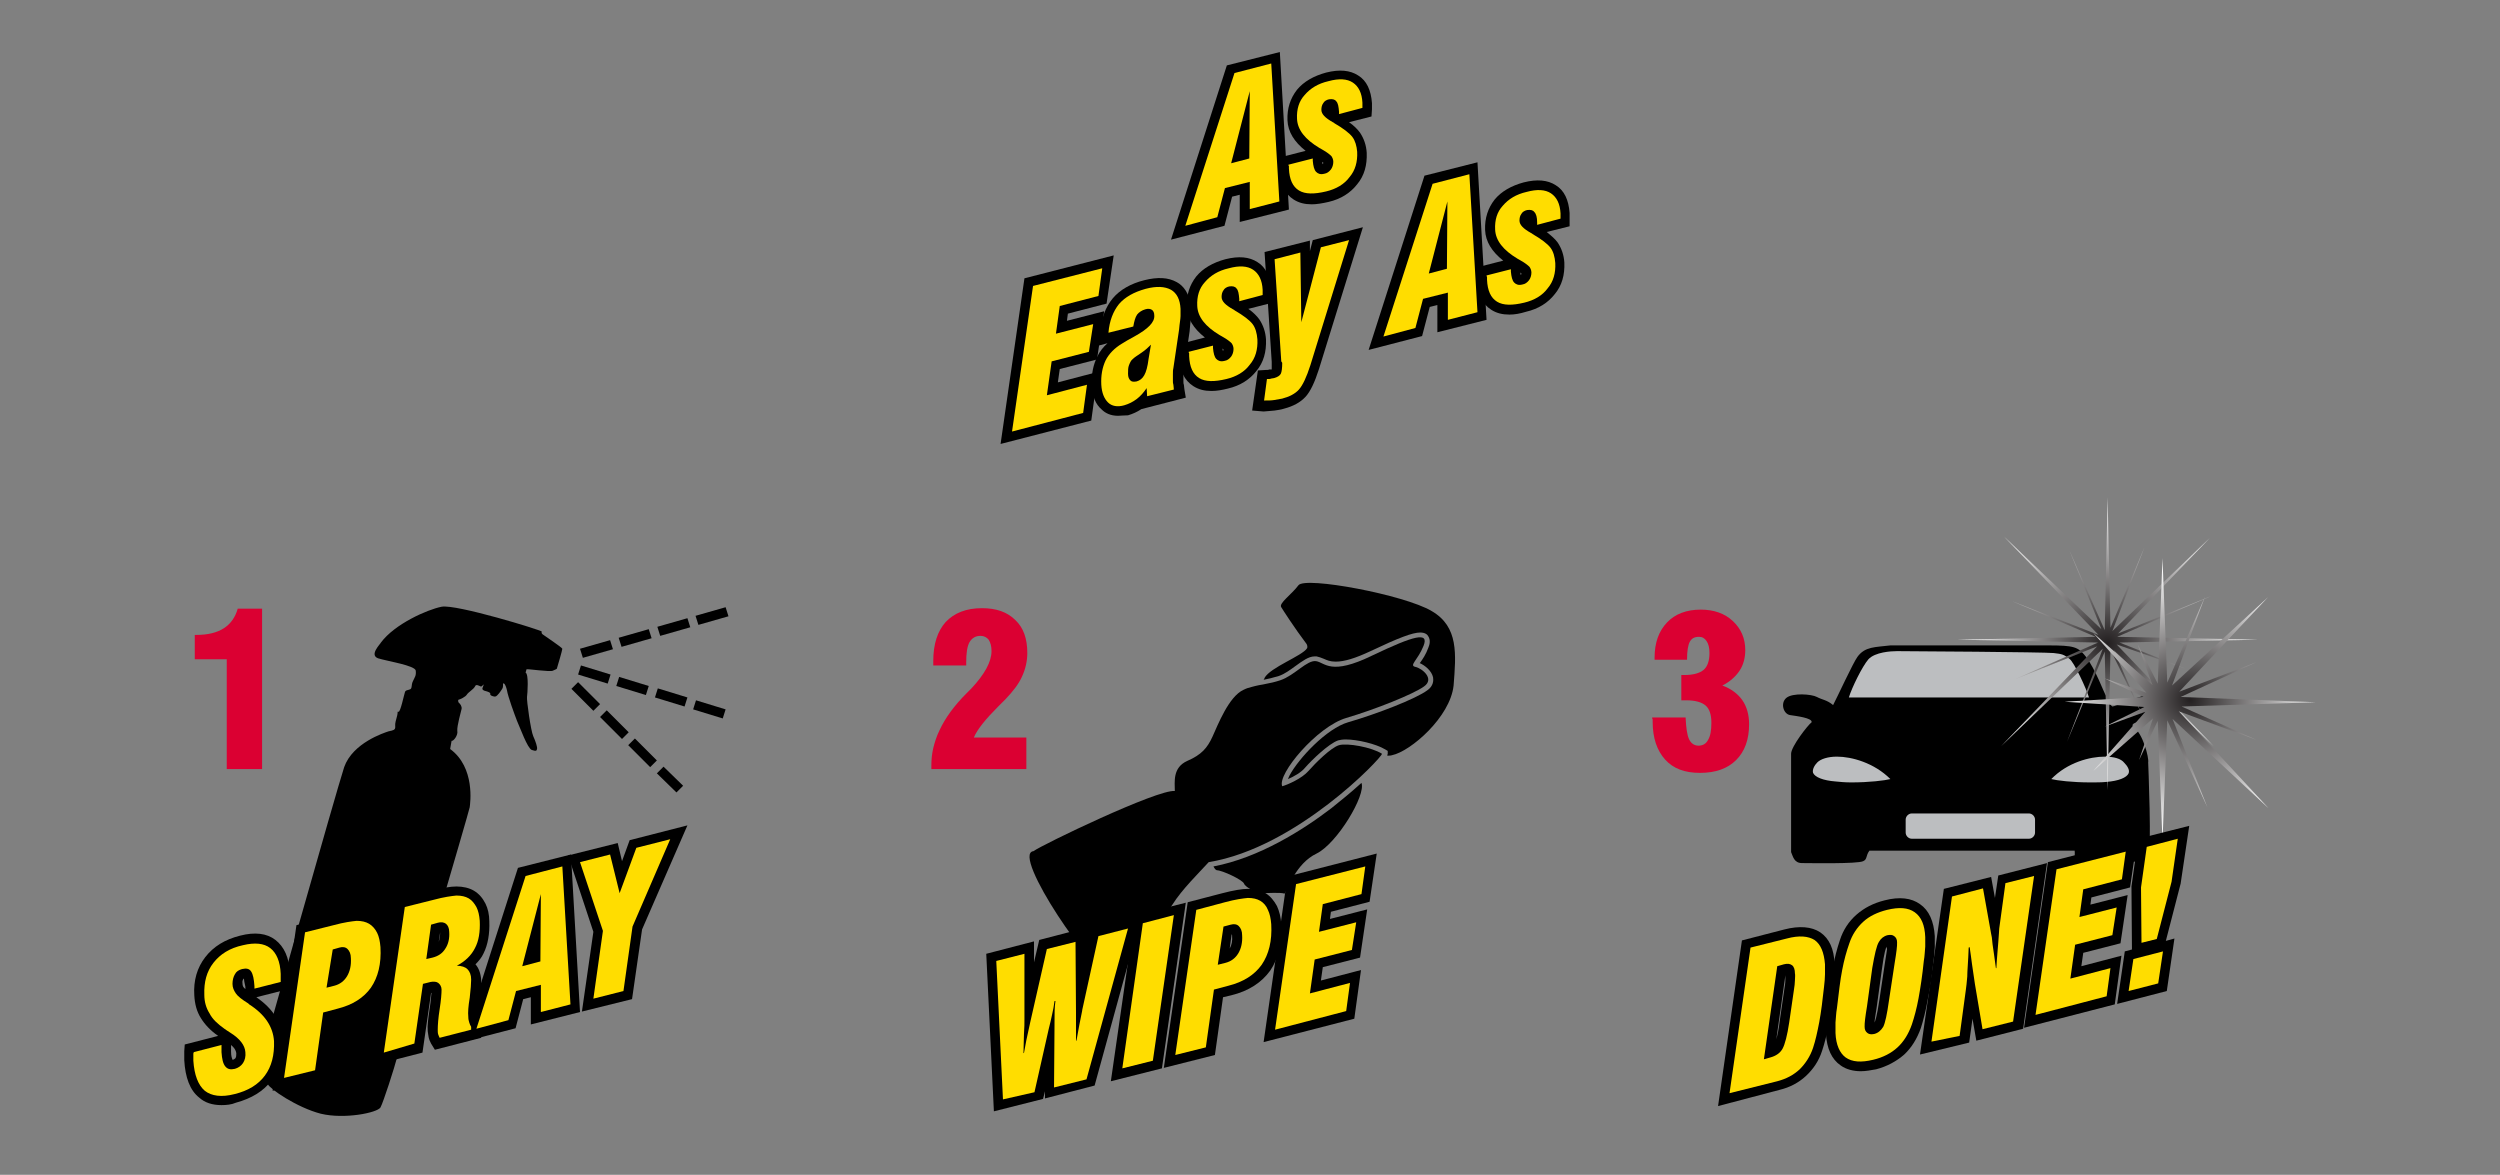 <?xml version="1.0" encoding="utf-8"?>
<!-- Generator: Adobe Illustrator 26.0.1, SVG Export Plug-In . SVG Version: 6.00 Build 0)  -->
<svg version="1.1" xmlns="http://www.w3.org/2000/svg" xmlns:xlink="http://www.w3.org/1999/xlink" x="0px" y="0px"
	 viewBox="0 0 523.7 246.1" style="enable-background:new 0 0 523.7 246.1;" xml:space="preserve">
<rect x="0" y="0" width="523.7" height="246.1" fill="#808080" stroke="none"/>
<style type="text/css">
	.st0{display:none;}
	.st1{display:inline;fill:#000F9F;}
	.st2{fill:#FFDD00;}
	.st3{display:inline;}
	.st4{fill:#FFFFFF;}
	.st5{fill:#DB0032;}
	.st6{fill:#BCBEC0;}
	.st7{fill:url(#SVGID_1_);}
	.st8{fill:url(#SVGID_00000114051115246582235940000013992820761920704958_);}
</style>
<g id="Layer_2" class="st0">
	<rect y="109.7" class="st1" width="524.3" height="274.7"/>
</g>
<g id="Layer_1">
	<g>
		<g>
			<g>
				<path d="M245.3,50.2L257,13.7l11.1-2.8l1.9,33l-10.3,2.6l0-5.7l-1.6,0.4l-1.6,6.1L245.3,50.2z"/>
			</g>
			<g>
				<path d="M274.8,42.8c-1.5,0-2.7-0.3-3.8-1c-1.9-1.2-2.9-3.3-3.1-6.2c0-0.3,0-0.5,0-0.7c0-0.2,0-0.3,0-0.4L268,33l5.5-1.4
					c-2.4-1.9-3.7-4-3.8-6.4c-0.1-2.5,0.6-4.6,2-6.4c1.4-1.7,3.5-2.9,6.1-3.6c2.8-0.7,5-0.5,6.7,0.6c1.8,1.1,2.7,3.1,2.9,5.8
					c0,0.3,0,0.6,0,0.7c0,0.2,0,0.4,0,0.6l-0.1,1.5l-4.7,1.2c1,0.7,1.8,1.5,2.3,2.2c0.8,1.2,1.3,2.6,1.4,4.2c0.1,2.6-0.5,4.8-2,6.6
					c-1.4,1.8-3.4,3.1-6,3.7C277,42.6,275.8,42.8,274.8,42.8z M277,33.9c0,0.2,0,0.4,0.1,0.5c0,0,0,0,0,0c0-0.1,0.1-0.1,0.1-0.3
					C277.2,34.1,277.2,34,277,33.9z"/>
			</g>
			<g>
				<path d="M209.6,93l5-34.7l18.7-4.8l-1.5,10.1l-8.1,2.1l-0.2,1.5l7.8-2l-1.5,10.1l-7.8,2l-0.4,2.8l8.4-2.2l-1.4,10.2L209.6,93z"
					/>
			</g>
			<g>
				<path d="M234.2,87.1c-1.6,0-2.7-0.6-3.4-1.3c-1.3-1.1-2-2.8-2.1-5.1c-0.1-2.3,0.3-4.3,1.2-6.1c0.5-1,1.2-1.9,2.1-2.7l-1.9,0.5
					l0.3-2.8c0.3-2.9,1.2-5.3,2.7-7.1c1.5-1.8,3.8-3.1,6.6-3.8c2.8-0.7,5-0.6,6.8,0.4c1.3,0.7,2.8,2.3,3,5.6c0,0.5,0,1.1,0,1.8
					c-0.1,0.6-0.2,1.6-0.3,2.9l-1.2,8.2c-0.1,0.4-0.1,0.7-0.1,1.1c0,0.4,0,0.8,0,1.2c0,0.2,0,0.5,0.1,0.7c0,0.3,0.1,0.6,0.1,0.9
					l0.3,1.8l-9.3,2.4c-0.9,0.6-1.8,1-2.8,1.3C235.4,87,234.8,87.1,234.2,87.1z"/>
			</g>
			<g>
				<path d="M253.8,81.9c-1.5,0-2.7-0.3-3.8-1c-1.9-1.2-2.9-3.3-3.1-6.2c0-0.3,0-0.5,0-0.6c0-0.2,0-0.4,0-0.5l0.1-1.5l5.4-1.4
					c-2.4-1.9-3.7-4-3.8-6.4c-0.1-2.5,0.6-4.6,2-6.4c1.4-1.7,3.5-2.9,6.1-3.6c2.8-0.7,5-0.5,6.7,0.6c1.8,1.1,2.7,3.1,2.9,5.8
					c0,0.3,0,0.6,0,0.8c0,0.2,0,0.4,0,0.5l-0.1,1.5l-4.7,1.2c1,0.7,1.8,1.5,2.3,2.2c0.8,1.2,1.3,2.6,1.4,4.2c0.1,2.6-0.5,4.8-2,6.6
					c-1.4,1.8-3.4,3.1-6,3.7C256,81.7,254.9,81.9,253.8,81.9z M256.1,73c0,0.2,0,0.4,0.1,0.5c0,0,0,0,0,0c0,0,0.1-0.1,0.1-0.3
					C256.3,73.2,256.2,73.1,256.1,73z"/>
			</g>
			<g>
				<path d="M262.3,86l1.2-8.4l1.6-0.1c0.3,0,0.6,0,0.8-0.1c0.1,0,0.2,0,0.3,0c0.1,0,0.1,0,0.2,0c0-0.2,0-0.5,0-1.1l0-0.5l-1.5-23
					l9.5-2.4l0,2.2l0.6-2.3l10.5-2.7l-9.2,29.7c-0.9,2.8-1.8,4.7-2.8,5.8c-1.1,1.2-2.6,2-4.5,2.5c-0.6,0.2-1.3,0.3-2,0.4
					c-0.7,0.1-1.5,0.1-2.3,0.2L262.3,86z"/>
			</g>
			<g>
				<path d="M286.7,73.3l11.7-36.5l11.1-2.8l1.9,33l-10.3,2.6l0-5.7l-1.6,0.4l-1.6,6.1L286.7,73.3z"/>
			</g>
			<g>
				<path d="M316.2,65.9c-1.5,0-2.7-0.3-3.8-1c-1.9-1.2-2.9-3.3-3.1-6.2c0-0.3,0-0.5,0-0.7c0-0.2,0-0.3,0-0.5l0.1-1.5l5.5-1.4
					c-2.4-1.9-3.7-4-3.8-6.4c-0.1-2.5,0.6-4.6,2-6.4c1.4-1.7,3.5-2.9,6.1-3.6c2.8-0.7,5-0.5,6.7,0.6c1.8,1.1,2.7,3.1,2.9,5.8
					c0,0.3,0,0.6,0,0.8c0,0.2,0,0.3,0,0.5l0,1.5l-4.8,1.2c1,0.8,1.8,1.5,2.3,2.2c0.8,1.2,1.3,2.6,1.4,4.2c0.1,2.6-0.5,4.8-2,6.6
					c-1.4,1.8-3.4,3.1-6,3.7C318.4,65.7,317.3,65.9,316.2,65.9z M318.5,57.1c0,0.2,0,0.4,0.1,0.5c0,0,0,0,0,0c0,0,0.1-0.1,0.1-0.3
					C318.7,57.2,318.6,57.2,318.5,57.1z"/>
			</g>
		</g>
		<g>
			<path class="st2" d="M248.3,47.3l10.3-32l7.7-2l1.7,28.9l-6.2,1.6l0-5.7l-5.2,1.3l-1.6,6.1L248.3,47.3z M257.9,34.2l3.8-1
				l0.1-14.1L257.9,34.2z"/>
			<path class="st2" d="M269.9,34.5l5.1-1.3l0,0.5c0.1,1.1,0.3,1.9,0.7,2.3c0.4,0.4,0.9,0.6,1.7,0.4c0.6-0.1,1-0.4,1.4-0.9
				c0.3-0.4,0.5-1,0.5-1.6c0-0.5-0.2-0.9-0.4-1.2c-0.3-0.3-0.9-0.8-1.8-1.3c-0.1-0.1-0.4-0.2-0.7-0.4c-3-1.8-4.6-3.8-4.7-6.1
				c-0.1-2,0.4-3.7,1.6-5c1.2-1.4,2.8-2.4,5-2.9c2.2-0.6,3.9-0.5,5.1,0.3c1.2,0.8,1.9,2.2,2,4.2c0,0.3,0,0.5,0,0.7
				c0,0.2,0,0.3,0,0.4l-4.9,1.3l0-0.5c-0.1-1.1-0.2-1.8-0.6-2.2c-0.3-0.4-0.8-0.5-1.5-0.4c-0.5,0.1-1,0.4-1.2,0.8
				c-0.3,0.4-0.4,0.9-0.4,1.4c0,0.9,0.8,1.7,2.4,2.6c0.1,0.1,0.3,0.1,0.3,0.2c1.9,1.1,3.2,2.1,3.8,2.9c0.6,0.8,0.9,1.9,1,3.1
				c0.1,2.1-0.4,3.9-1.6,5.3c-1.1,1.5-2.8,2.5-4.9,3c-2.5,0.6-4.4,0.6-5.7-0.2c-1.3-0.8-2-2.3-2.1-4.6c0-0.2,0-0.4,0-0.6
				C269.9,34.8,269.9,34.7,269.9,34.5z"/>
			<path class="st2" d="M212,90.4l4.4-30.5l14.5-3.7l-0.8,5.8l-8.1,2.1l-0.8,5.8l7.8-2l-0.9,5.8l-7.8,2l-1,7.1l8.4-2.2l-0.8,5.9
				L212,90.4z"/>
			<path class="st2" d="M240.2,81.3c-0.6,0.9-1.3,1.7-2.1,2.3c-0.8,0.6-1.6,1-2.6,1.3c-1.4,0.4-2.6,0.2-3.4-0.6
				c-0.8-0.8-1.3-2-1.4-3.7c-0.1-1.9,0.2-3.6,0.9-5.1c0.7-1.4,1.9-2.6,3.4-3.5c0.6-0.4,1.5-0.9,2.6-1.5c2.9-1.6,4.3-3,4.2-4.4
				c0-0.6-0.2-1-0.5-1.2c-0.3-0.2-0.8-0.3-1.4-0.1c-0.7,0.2-1.3,0.6-1.7,1.1c-0.4,0.6-0.6,1.4-0.8,2.5l-5.2,1.3c0.2-2.5,1-4.5,2.2-6
				c1.3-1.5,3.1-2.5,5.6-3.2c2.3-0.6,4-0.5,5.3,0.2c1.2,0.7,1.9,2,2,4c0,0.4,0,0.9,0,1.5c0,0.6-0.2,1.5-0.3,2.8l-1.2,8.1
				c-0.1,0.4-0.1,0.9-0.1,1.3c0,0.4,0,0.9,0,1.4c0,0.3,0,0.5,0.1,0.8c0,0.3,0.1,0.6,0.1,1l-5.6,1.4L240.2,81.3z M241.1,72.2
				c-0.5,0.5-1.1,1.1-2,1.7c-0.9,0.6-1.5,1-1.8,1.3c-0.4,0.3-0.6,0.8-0.8,1.3c-0.2,0.5-0.2,1.1-0.2,1.8c0,0.7,0.2,1.1,0.5,1.4
				c0.3,0.3,0.7,0.3,1.3,0.2c0.7-0.2,1.2-0.6,1.6-1.3c0.4-0.7,0.7-1.8,0.9-3.4L241.1,72.2z"/>
			<path class="st2" d="M249,73.7l5.1-1.3l0,0.5c0.1,1.1,0.3,1.9,0.7,2.3c0.4,0.4,0.9,0.6,1.7,0.4c0.6-0.1,1-0.4,1.4-0.9
				c0.3-0.4,0.5-1,0.5-1.6c0-0.5-0.2-0.9-0.4-1.2c-0.3-0.3-0.9-0.8-1.8-1.3c-0.1-0.1-0.4-0.2-0.7-0.4c-3-1.8-4.6-3.8-4.7-6.1
				c-0.1-2,0.4-3.7,1.6-5c1.2-1.4,2.8-2.4,5-2.9c2.2-0.6,3.9-0.5,5.1,0.3c1.2,0.8,1.9,2.2,2,4.2c0,0.3,0,0.5,0,0.7
				c0,0.2,0,0.3,0,0.4l-4.9,1.3l0-0.5c-0.1-1.1-0.2-1.8-0.6-2.2c-0.3-0.4-0.8-0.5-1.5-0.4c-0.5,0.1-1,0.4-1.2,0.8
				c-0.3,0.4-0.4,0.9-0.4,1.4c0,0.9,0.8,1.7,2.4,2.6c0.1,0.1,0.3,0.1,0.3,0.2c1.9,1.1,3.2,2.1,3.8,2.9c0.6,0.8,0.9,1.9,1,3.2
				c0.1,2.1-0.4,3.9-1.6,5.3c-1.1,1.5-2.8,2.5-4.9,3c-2.5,0.6-4.4,0.6-5.7-0.2c-1.3-0.8-2-2.3-2.1-4.6c0-0.3,0-0.4,0-0.6
				C249,73.9,249,73.8,249,73.7z"/>
			<path class="st2" d="M268.4,75.7L267,54.3l5.4-1.4l0.2,14.6l4.1-15.7l5.9-1.5l-8.1,26.2c-0.8,2.5-1.6,4.2-2.4,5.1
				c-0.8,0.9-2,1.5-3.5,1.9c-0.5,0.1-1.1,0.2-1.7,0.3c-0.6,0.1-1.3,0.1-2.1,0.1l0.6-4.5c0.4,0,0.7,0,0.9-0.1c0.2,0,0.4-0.1,0.6-0.1
				c0.7-0.2,1.2-0.5,1.4-0.9c0.2-0.4,0.3-1.2,0.3-2.3L268.4,75.7z"/>
			<path class="st2" d="M289.8,70.5l10.3-32l7.7-2l1.7,28.9l-6.2,1.6l0-5.7l-5.2,1.3l-1.6,6.1L289.8,70.5z M299.3,57.3l3.8-1
				l0.1-14.1L299.3,57.3z"/>
			<path class="st2" d="M311.4,57.7l5.1-1.3l0,0.5c0.1,1.1,0.3,1.9,0.7,2.3c0.4,0.4,0.9,0.6,1.7,0.4c0.6-0.1,1-0.4,1.4-0.9
				c0.3-0.4,0.5-1,0.5-1.6c0-0.5-0.2-0.9-0.4-1.2c-0.3-0.3-0.9-0.8-1.8-1.3c-0.1-0.1-0.4-0.2-0.7-0.4c-3-1.8-4.6-3.8-4.7-6.1
				c-0.1-2,0.4-3.7,1.6-5c1.2-1.4,2.8-2.4,5-2.9c2.2-0.6,3.9-0.5,5.1,0.3c1.2,0.8,1.9,2.2,2,4.2c0,0.3,0,0.5,0,0.7
				c0,0.2,0,0.3,0,0.4l-4.9,1.3l0-0.5c0-1.1-0.2-1.8-0.6-2.2c-0.3-0.4-0.8-0.5-1.5-0.4c-0.5,0.1-1,0.4-1.2,0.8
				c-0.3,0.4-0.4,0.9-0.4,1.4c0,0.9,0.8,1.7,2.4,2.6c0.1,0.1,0.3,0.1,0.3,0.2c1.9,1.1,3.2,2.1,3.8,2.9c0.6,0.8,0.9,1.9,1,3.2
				c0.1,2.1-0.4,3.9-1.6,5.3c-1.1,1.5-2.8,2.5-4.9,3c-2.5,0.6-4.4,0.6-5.7-0.2c-1.3-0.8-2-2.3-2.1-4.6c0-0.3,0-0.4,0-0.6
				C311.4,57.9,311.4,57.8,311.4,57.7z"/>
		</g>
	</g>
	<g class="st0">
		<g class="st3">
			<g>
				<path d="M112.2,207.7c0.4-0.1,1.5-0.6,1.8-1.1c0.3-0.5,1.4-1.1,1.7-1.7c0.2-0.6,0.9-0.1,1.2,0c0.3,0.1,0.7-0.7,0.6-0.3
					c-0.1,0.5-0.6,0.9,0.2,1.2c0.8,0.2,1.3,0.4,1.2,0.7c-0.1,0.3,0.8,0.6,1.1,0.5c0.4-0.1,1.1-1.1,1.4-1.6c0.3-0.5,0.1-0.9,0.2-1.1
					c0.1-0.2,0.5,0.1,0.8,1.4c0.2,1.3,1.6,5.1,2.1,6.4c0.6,1.3,2.2,5.8,3.1,6.1c0.9,0.3,1,0.2,1.1-0.2c0.1-0.4-0.3-1.6-0.8-2.7
					c-0.5-1.1-1.4-7.5-1.3-8.2c0.1-0.7,0.4-4.8-0.3-5.1l0.2-0.7c0.3-0.1,5,0.6,5.5,0.3c0.6-0.3,0.9-0.3,0.9-0.6
					c0.1-0.3,1.1-3.7,1.1-4c-0.1-0.3-3.7-2.7-4.1-3c-0.4-0.3-0.2-0.6-0.2-0.6c-0.1-0.3-18-5.8-21-5.2c-3,0.6-9.8,3.6-12.7,7.5
					c-0.1,0.3-2.5,2.6-0.6,3.3c1.9,0.6,7.8,1.5,7.9,2.6c0.1,1.1-0.2,1.3-0.6,2.2c-0.4,0.8-0.1,1.5-0.6,1.7c-0.4,0.2-1,0.1-1.1,0.7
					c-0.2,0.6-0.9,4-1.3,4c-0.4,0,0-0.2-0.4,1.2c-0.4,1.4-0.3,1.4-0.3,2c0,0.6-0.4,0.7-1.4,0.9c-0.9,0.3-7.5,2.4-9.3,7.5
					c-1.7,5.2-17.4,60.8-17.6,61.8c-0.3,1,1.1,3.6,1.6,4.6c0.4,1,6.1,4.9,11.1,6.2c5,1.2,11.8-0.2,12.5-1.3
					c0.6-1.1,2.9-8.2,3.6-10.9c0.7-2.7,15-51.2,15.1-52c0.1-0.8,1.2-8.3-4.1-12.2l0.3-1.7c0.4,0.1,1.4-1.2,1.2-2.1
					c-0.1-1,0.8-4.1,0.9-4.6c0.1-0.5-0.3-1.1-0.6-1.3C112.1,208,112.2,207.7,112.2,207.7z"/>
				<path d="M109.3,187.2L109.3,187.2c-0.3,0-0.6,0-0.8,0.1c-3,0.6-10.1,3.6-13.3,7.9l-0.1,0.1l0,0c0,0-0.1,0.1-0.1,0.2
					c-0.6,0.7-1.5,2-1.2,3.2c0.1,0.4,0.5,1,1.4,1.3c0.6,0.2,1.6,0.4,2.6,0.7c1.4,0.3,3.9,0.9,4.6,1.3c0,0.4-0.1,0.5-0.3,0.9
					c-0.1,0.1-0.2,0.3-0.3,0.5c-0.2,0.5-0.3,1-0.3,1.3c-0.4,0.1-1.2,0.3-1.4,1.3c0,0.1-0.1,0.3-0.2,0.6c-0.1,0.6-0.5,2.1-0.8,2.7
					c-0.4,0.2-0.6,0.5-0.6,1c0,0.1,0,0.3-0.2,0.9c-0.3,1.2-0.4,1.5-0.4,2c0,0,0,0,0,0.1c-0.1,0-0.2,0.1-0.4,0.1l-0.3,0.1
					c-1.3,0.4-8.1,2.6-9.9,8.2c-1,3-6.6,22.6-16.7,58.5c-0.6,2-0.9,3.2-0.9,3.4c-0.3,1.1,0.4,2.6,1.3,4.5c0.1,0.3,0.3,0.5,0.3,0.7
					c0.7,1.6,6.9,5.5,11.8,6.7c1.4,0.3,2.9,0.5,4.6,0.5c3.2,0,8.1-0.7,9-2.3c0.7-1.3,3.1-8.6,3.7-11.1c0.3-1.1,3.2-10.9,6.2-21.3
					c6.6-22.7,8.9-30.4,8.9-30.8l0-0.1c0.6-5.5-0.8-9.9-4-12.5l0.1-0.6c0.1-0.1,0.3-0.2,0.4-0.4c0.5-0.6,1.1-1.6,0.9-2.6
					c0-0.3,0.1-1.5,0.9-4.1c0.2-0.6,0-1.2-0.3-1.7c0.5-0.3,1-0.6,1.3-1.1c0.1-0.1,0.4-0.4,0.6-0.5c0.3-0.3,0.6-0.5,0.9-0.9
					c0,0.1,0,0.1,0.1,0.2c0.2,0.4,0.5,0.6,1,0.8c0.2,0.1,0.4,0.1,0.5,0.2c0,0.1,0.1,0.2,0.2,0.4c0.4,0.5,1.1,0.7,1.7,0.7
					c0.2,0,0.4,0,0.6-0.1c0.4-0.2,0.9-0.6,1.2-1.1c0.5,1.8,1.5,4.5,1.9,5.6c0.1,0.2,0.2,0.4,0.3,0.7c1.7,4.3,2.5,5.7,3.4,6
					c0.5,0.2,0.8,0.3,1.1,0.3c0.6,0,1.1-0.4,1.3-1.1c0.2-0.8-0.4-2.5-0.8-3.4c-0.4-0.9-1.3-6.8-1.2-7.6c0,0,0.5-3,0-4.8
					c0.1,0,0.2,0,0.3,0c1.2,0.1,2.6,0.3,3.5,0.3c0.5,0,0.9-0.1,1.1-0.2c0.2-0.1,0.3-0.1,0.4-0.2c0.3-0.1,0.8-0.3,1-1
					c0,0,0.1-0.2,0.1-0.3c1-3.4,1.1-3.8,1-4.1c-0.1-0.5-0.1-0.7-4.2-3.4l-0.1,0l-0.1-0.3c-0.2-0.5-0.3-0.8-9.3-3.4
					C117.2,188.6,111.7,187.2,109.3,187.2L109.3,187.2z"/>
			</g>
			<g>
				<g>
					<path d="M169,187.1l-32.4,9.3l1.1,3.8l32.4-9.3L169,187.1L169,187.1z"/>
				</g>
				<g>
					<path d="M137.2,199.3l-1.2,3.8l32.2,9.8l1.2-3.8L137.2,199.3L137.2,199.3z"/>
				</g>
				<g>
					<path d="M159.4,227.6L158,229l-4.1-4"/>
					<path d="M137.3,202.7l-2.8,2.8l23.5,23.1l2.8-2.8L137.3,202.7L137.3,202.7z"/>
				</g>
			</g>
			<g>
				<g>
					<path class="st4" d="M112.2,207.7c0.4-0.1,1.5-0.6,1.8-1.1c0.3-0.5,1.4-1.1,1.7-1.7c0.2-0.6,0.9-0.1,1.2,0
						c0.3,0.1,0.7-0.7,0.6-0.3c-0.1,0.5-0.6,0.9,0.2,1.2c0.8,0.2,1.3,0.4,1.2,0.7c-0.1,0.3,0.8,0.6,1.1,0.5c0.4-0.1,1.1-1.1,1.4-1.6
						c0.3-0.5,0.1-0.9,0.2-1.1c0.1-0.2,0.5,0.1,0.8,1.4c0.2,1.3,1.6,5.1,2.1,6.4c0.6,1.3,2.2,5.8,3.1,6.1c0.9,0.3,1,0.2,1.1-0.2
						c0.1-0.4-0.3-1.6-0.8-2.7c-0.5-1.1-1.4-7.5-1.3-8.2c0.1-0.7,0.4-4.8-0.3-5.1l0.2-0.7c0.3-0.1,5,0.6,5.5,0.3
						c0.6-0.3,0.9-0.3,0.9-0.6c0.1-0.3,1.1-3.7,1.1-4c-0.1-0.3-3.7-2.7-4.1-3c-0.4-0.3-0.2-0.6-0.2-0.6c-0.1-0.3-18-5.8-21-5.2
						c-3,0.6-9.8,3.6-12.7,7.5c-0.1,0.3-2.5,2.6-0.6,3.3c1.9,0.6,7.8,1.5,7.9,2.6c0.1,1.1-0.2,1.3-0.6,2.2c-0.4,0.8-0.1,1.5-0.6,1.7
						c-0.4,0.2-1,0.1-1.1,0.7c-0.2,0.6-0.9,4-1.3,4c-0.4,0,0-0.2-0.4,1.2c-0.4,1.4-0.3,1.4-0.3,2c0,0.6-0.4,0.7-1.4,0.9
						c-0.9,0.3-7.5,2.4-9.3,7.5c-1.7,5.2-17.4,60.8-17.6,61.8c-0.3,1,1.1,3.6,1.6,4.6c0.4,1,6.1,4.9,11.1,6.2
						c5,1.2,11.8-0.2,12.5-1.3c0.6-1.1,2.9-8.2,3.6-10.9c0.7-2.7,15-51.2,15.1-52c0.1-0.8,1.2-8.3-4.1-12.2l0.3-1.7
						c0.4,0.1,1.4-1.2,1.2-2.1c-0.1-1,0.8-4.1,0.9-4.6c0.1-0.5-0.3-1.1-0.6-1.3C112.1,208,112.2,207.7,112.2,207.7z"/>
				</g>
				<g>
					<path class="st4" d="M138.4,199l-0.6-1.9l6.3-1.8l0.6,1.9L138.4,199z M146.5,196.7l-0.6-1.9l6.3-1.8l0.6,1.9L146.5,196.7z
						 M154.5,194.4l-0.6-1.9l6.3-1.8l0.6,1.9L154.5,194.4z M162.6,192.1l-0.6-1.9l6.3-1.8l0.6,1.9L162.6,192.1z"/>
					<path class="st4" d="M167.6,211.7l-6.2-1.9l0.6-1.9l6.2,1.9L167.6,211.7z M159.6,209.2l-6.2-1.9l0.6-1.9l6.2,1.9L159.6,209.2z
						 M151.6,206.8l-6.2-1.9l0.6-1.9l6.2,1.9L151.6,206.8z M143.6,204.3l-6.2-1.9l0.6-1.9l6.2,1.9L143.6,204.3z"/>
					<path class="st4" d="M158,227.2l-4.1-4l1.4-1.4l4.1,4L158,227.2z M152.5,221.9l-4.6-4.6l1.4-1.4l4.6,4.6L152.5,221.9z
						 M146.5,216l-4.6-4.6l1.4-1.4l4.6,4.6L146.5,216z M140.6,210.1l-4.6-4.6l1.4-1.4l4.6,4.6L140.6,210.1z"/>
				</g>
			</g>
			<g>
				<path class="st5" d="M63.7,222.3v-23.1h-6.7v-5.1h0.4c2.4,0,4.3-0.5,5.7-1.4c1.4-0.9,2.4-2.3,2.9-4.1h5.1v33.6H63.7z"/>
			</g>
			<g>
				<g>
					<g>
						<path d="M62.7,292.7c-1.9,0-3.5-0.5-4.7-1.6c-1.9-1.5-2.9-4.2-3.1-7.8c0-0.4,0-0.9,0-1.6l0-0.3L55,280l7-1.8
							c-1.6-1.1-2.8-2.4-3.6-3.7c-0.9-1.4-1.3-3-1.4-4.8c-0.2-3.1,0.6-5.8,2.3-8c1.7-2.2,4.1-3.7,7.3-4.5c3.1-0.8,5.6-0.5,7.4,0.9
							c1.8,1.4,2.9,3.7,3,6.9c0,0.5,0,0.9,0,1.1c0,0.3,0,0.6-0.1,0.9l-0.2,1.4l-6.7,1.7c3.5,2.4,5.4,5.4,5.5,8.9
							c0.2,3.4-0.6,6.2-2.3,8.5c-1.7,2.3-4.2,3.8-7.5,4.7C64.8,292.6,63.7,292.7,62.7,292.7z M64.7,280.1l0,0.2c0,0.6,0,1,0,1.2
							c0,1,0.2,1.4,0.3,1.7c0,0,0,0,0.1,0c0.2-0.1,0.3-0.1,0.5-0.3c0.2-0.3,0.2-0.6,0.2-1.1C65.7,281.2,65.3,280.6,64.7,280.1z
							 M67.3,266.2c-0.1,0-0.1,0.1-0.2,0.2c0,0.1-0.2,0.3-0.1,0.8c0,0.4,0.1,0.7,0.3,0.9c0,0,0.1,0.1,0.3,0.3l0-0.5
							C67.5,267,67.4,266.5,67.3,266.2z"/>
					</g>
					<g>
						<path d="M73.4,289.7l5-34.7l7.3-1.9c2.3-0.6,4.1-0.9,5.3-0.9c1.4,0,2.7,0.3,3.7,0.9c1,0.6,1.8,1.6,2.4,2.7
							c0.5,1.1,0.8,2.3,0.9,3.7c0.2,4-0.6,7.2-2.3,9.7c-1.8,2.5-4.5,4.3-8.2,5.2l-1.7,0.4L84,287L73.4,289.7z M87.6,261.7l-0.4,3
							c0.4-0.7,0.6-1.6,0.5-2.7C87.7,261.9,87.7,261.8,87.6,261.7L87.6,261.7z"/>
					</g>
					<g>
						<path d="M94.3,284.3l5-34.7l7.3-1.9c2.3-0.6,4.1-0.9,5.3-0.9c1.4,0,2.7,0.3,3.7,0.9c1,0.6,1.8,1.5,2.4,2.7
							c0.5,1,0.8,2.3,0.8,3.7c0.1,2.6-0.3,4.9-1.2,6.7c-0.4,0.9-1,1.6-1.7,2.3c0.7,0.8,1.1,1.9,1.2,3.3c0,0.9-0.1,2.3-0.3,4.2
							c-0.3,2.1-0.3,3.1-0.3,3.7c0,0.4,0.1,0.6,0.1,0.8c0,0.1,0.1,0.2,0.1,0.3l0.3,0.4l0.1,2.7l-9.7,2.5l-0.8-1.3
							c-0.2-0.4-0.4-0.8-0.5-1.3c-0.1-0.4-0.1-0.8-0.2-1.3c-0.1-1.1,0.1-2.6,0.4-4.7c0.3-1.8,0.3-2.8,0.4-3.3l-0.1,0l-1.8,12.5
							L94.3,284.3z M108.4,256.4l-0.3,2C108.4,257.9,108.5,257.3,108.4,256.4C108.4,256.5,108.4,256.5,108.4,256.4z"/>
					</g>
					<g>
						<path d="M116.1,276.7l10.3-32l7.7-2l1.6,28.9l-6.2,1.6l0-5.7l-5.2,1.3l-1.6,6.1L116.1,276.7z M125.7,263.6l3.8-1l0.1-14.1
							L125.7,263.6z"/>
						<path d="M113.1,279.5l11.7-36.5l11.1-2.8l1.9,33l-10.3,2.6l0-5.7l-1.6,0.4l-1.6,6.1L113.1,279.5z"/>
					</g>
					<g>
						<path d="M138.2,273.1l2.4-16.7l-5.3-16l10.4-2.6l0.9,3.8l1.6-4.4l12.1-3.1l-9.5,21.8l-2.1,14.6L138.2,273.1z"/>
					</g>
				</g>
				<g>
					<path class="st2" d="M56.9,281.6l5.8-1.5c0,0,0,0.1,0,0.1c0,0.7,0,1.1,0,1.4c0.1,1.4,0.3,2.4,0.8,3c0.5,0.6,1.1,0.7,2,0.5
						c0.7-0.2,1.3-0.6,1.7-1.2c0.4-0.6,0.6-1.4,0.5-2.3c-0.1-1.4-1.1-2.8-3.2-4.1c-0.5-0.3-0.9-0.6-1.2-0.8c-1.4-1-2.5-2-3.1-3.2
						c-0.7-1.1-1.1-2.4-1.1-3.9c-0.1-2.7,0.5-4.9,1.9-6.7c1.4-1.8,3.4-3.1,6.2-3.7c2.5-0.6,4.4-0.4,5.7,0.6c1.3,1,2.1,2.8,2.2,5.4
						c0,0.5,0,0.8,0,1c0,0.2,0,0.5,0,0.7l-5.5,1.4l0-0.5c-0.1-1.5-0.3-2.5-0.7-3.1c-0.4-0.6-1-0.7-1.9-0.5c-0.7,0.2-1.2,0.5-1.5,1.1
						c-0.3,0.5-0.5,1.2-0.5,2c0,0.8,0.3,1.4,0.7,2c0.4,0.6,1.3,1.3,2.6,2.1l0.2,0.2c3.3,2.1,5,4.7,5.2,7.7c0.1,2.9-0.5,5.3-1.9,7.2
						c-1.4,1.9-3.5,3.2-6.4,3.9c-2.7,0.7-4.8,0.4-6.2-0.7c-1.4-1.2-2.2-3.3-2.4-6.3c0-0.3,0-0.9,0-1.5L56.9,281.6z"/>
					<path class="st2" d="M75.8,287l4.4-30.5l6-1.5c2.2-0.6,3.8-0.8,4.8-0.9c1.1,0,1.9,0.2,2.6,0.6c0.7,0.4,1.3,1.1,1.7,1.9
						c0.4,0.8,0.6,1.8,0.7,3c0.2,3.5-0.5,6.3-2,8.5c-1.5,2.1-3.8,3.6-7,4.4l-3,0.8l-1.7,12.1L75.8,287z M84.7,268.1l1.6-0.4
						c1.2-0.3,2.1-1,2.7-2c0.6-1,0.9-2.3,0.8-3.8c0-0.9-0.3-1.5-0.7-1.9c-0.4-0.4-1-0.5-1.7-0.3l-1.4,0.4L84.7,268.1z"/>
					<path class="st2" d="M96.7,281.7l4.4-30.5l6-1.5c2.2-0.6,3.8-0.8,4.8-0.9c1.1,0,1.9,0.2,2.6,0.6c0.7,0.4,1.2,1.1,1.6,1.8
						c0.4,0.8,0.6,1.7,0.7,2.9c0.1,2.3-0.2,4.2-1,5.7c-0.8,1.6-2.1,2.8-3.8,3.7c1,0,1.8,0.3,2.2,0.7c0.5,0.5,0.8,1.2,0.8,2.2
						c0,0.8-0.1,2-0.3,3.8c-0.3,1.8-0.4,3.1-0.3,4c0,0.5,0.1,0.9,0.2,1.2c0.1,0.3,0.2,0.6,0.4,0.9l0,0.6l-6.6,1.7
						c-0.1-0.2-0.2-0.4-0.3-0.7c-0.1-0.3-0.1-0.6-0.1-1c0-0.9,0.1-2.4,0.4-4.3c0.3-1.9,0.4-3.3,0.4-4.1c0-0.6-0.3-1.1-0.7-1.4
						c-0.4-0.3-1-0.3-1.6-0.2l-1.6,0.4L103,280L96.7,281.7z M105.6,262.1l1.3-0.3c1.2-0.3,2.1-0.9,2.7-1.9c0.6-0.9,0.9-2.1,0.8-3.5
						c0-0.8-0.3-1.4-0.7-1.7c-0.4-0.3-1-0.4-1.7-0.2l-1.4,0.4L105.6,262.1z"/>
					<path class="st2" d="M116.1,276.7l10.3-32l7.7-2l1.7,28.9l-6.2,1.6l0-5.7l-5.2,1.3l-1.6,6.1L116.1,276.7z M125.7,263.6l3.8-1
						l0.1-14.1L125.7,263.6z"/>
					<path class="st2" d="M140.6,270.4l2-14.2l-4.8-14.4l6.3-1.6l2,8.1l3.5-9.5l7.1-1.8l-7.9,18.3l-1.9,13.5L140.6,270.4z"/>
				</g>
			</g>
		</g>
		<g class="st3">
			<g>
				<g>
					<g>
						<path d="M445.2,195.5h-33h-0.1l-0.1,0c-0.5,0.1-1,0.1-1.4,0.1c-2.4,0.2-4.5,0.4-6.2,2.7c-0.7,0.9-2.3,4.4-4.1,8.2
							c-0.2,0.4-0.4,0.8-0.5,1.1c-0.6-0.3-1.1-0.5-1.6-0.7c-0.3-0.1-0.7-0.2-1-0.4c-0.8-0.4-2.3-0.6-3.8-0.6c-1.2,0-2.8,0.2-3.7,1
							c-0.9,0.8-1.3,2-0.9,3.2c0.3,1.1,1.2,1.9,2.2,2.1l0.4,0.1c1.3,0.2,2.3,0.4,2.8,0.5c-1.4,1.6-3.9,4.9-3.9,6.5v20.6v0.2l0.1,0.2
							c0,0.1,0.1,0.2,0.1,0.4c0.3,0.9,0.9,2.5,3,2.5c0.2,0,0.6,0,1.2,0c0.9,0,2.3,0,3.7,0c7.3,0,8-0.3,8.4-0.5
							c1.1-0.5,1.3-1.3,1.5-1.9c0-0.2,0.1-0.3,0.2-0.5h41.4c0,0.4,0.1,1,0.6,1.4c0.7,0.7,2,1,4.4,1c0.7,0,1.4,0,2.1,0
							c0.7,0,1.4,0,2.2,0c5.4,0,7.3-0.3,7.9-1.1c0.3-0.3,1-1.2,0.2-20.7c0.1-1.3-0.9-5.5-2.7-7.6c0.1,0,0.1,0,0.2-0.1
							c1-0.2,2.3-0.6,3.4-1.4c1.3-0.9,1.8-2.4,1.3-3.8c-0.4-1.4-1.7-2.3-3-2.3c-0.1,0-0.2,0-0.3,0c-1.4,0.1-3.8,1-5.7,1.8
							c-0.5,0.2-1,0.4-1.4,0.5c-0.1-0.1-0.1-0.3-0.2-0.5c-0.1-0.3-0.3-0.7-0.5-1.1c-0.1-0.2-0.4-0.8-0.6-1.4c-0.8-1.8-2.1-4.8-3.8-7
							C451.9,195.7,450.7,195.5,445.2,195.5L445.2,195.5z"/>
					</g>
					<g>
						<path d="M469.2,171.4l-1,16.3l-0.8,13.1l-1.2-2.3l-5.1-9.6l3.3,10.3l0.7,2.3l-9.7-8.5l-12.2-10.8l10.8,12.2l8.6,9.7l-5.2-1.7
							l-15.5-5.1l14.7,7l4.7,2.2l-12.6,0.8l-16.3,1l16.3,1l12.9,0.8l-4.9,2.5l-14.6,7.3l15.4-5.5l4.9-1.7L454,222l-10.8,12.2
							l12.2-10.8l9.7-8.6l-1.7,5.2l-5.1,15.5l7-14.8l2.2-4.7l0.8,12.6l1,16.3l1-16.3l0.8-12.9l2.5,4.9l7.3,14.6l-5.5-15.4l-1.7-4.9
							l9.5,8.4l12.2,10.8L484.5,222l-8.6-9.7l5.2,1.7l15.4,5.1l-14.7-7l-4.7-2.2l12.6-0.8l16.3-1l-16.3-1l-12.9-0.8l4.9-2.5
							l14.6-7.3l-15.4,5.5l-4.9,1.7l8.4-9.5l10.8-12.2L483.1,193l-9.7,8.6l1.7-5.2l5.1-15.5l-7,14.7l-2.2,4.7l-0.8-12.6L469.2,171.4
							L469.2,171.4z"/>
					</g>
					<g>
						<path d="M457.8,160.5l-0.9,15.4l-0.7,12.2l-2.3-4.6l-6.9-13.8l5.2,14.5l1.6,4.6l-8.9-7.9l-11.5-10.2l10.2,11.5l8.1,9.1
							l-4.9-1.6l-14.6-4.8l13.9,6.6l4.4,2.1l-11.9,0.7l-15.3,0.9l15.3,0.9l12.2,0.7l-4.6,2.3l-13.8,6.9l14.5-5.2l4.6-1.6l-7.9,8.9
							l-10.2,11.5l11.5-10.2l9.2-8.1l-1.6,4.9l-4.9,14.6l6.6-13.9l2.1-4.4l0.7,11.9l0.9,15.4l0.9-15.4l0.7-12.2l2.3,4.6l6.9,13.8
							l-5.2-14.5l-1.6-4.6l8.9,7.9l11.5,10.2l-10.2-11.5l-9.4-10.6l0.5-0.1l-0.2-0.5l14.1-0.9l15.4-0.9l-15.4-0.9l-12.2-0.7l4.6-2.3
							l13.8-6.9l-14.5,5.2l-4.6,1.6l7.9-8.9l10.2-11.5l-11.5,10.2l-9.2,8.1l1.6-4.9l4.8-14.6l-6.6,13.9l-2.1,4.4l-0.7-11.9
							L457.8,160.5L457.8,160.5z"/>
					</g>
				</g>
				<g>
					<path class="st4" d="M407.8,239.3h43c0.2,1.1-0.9,2.4,3.9,2.4c4.9,0,10.7,0.2,11.5-0.8c0.8-0.9,0-20.1,0-20.1
						c0.2-0.9-1.1-6.2-3.2-7.5c-0.6-1.1,2.4-0.8,4.5-2.3c2.1-1.5,0.7-4.5-1.3-4.3c-2.1,0.2-6.9,2.4-7.5,2.4
						c-0.8-0.6-0.8-1.3-1.3-2.2c-0.6-0.9-2.1-5.4-4.3-8.3c-1.6-2-2.4-2.3-7.9-2.3c-2.8,0-33,0-33,0c-3.2,0.4-5.3,0.2-6.9,2.4
						c-0.9,1.2-4.3,8.6-5.1,10.1c-1.3-1.1-2.3-1.1-3.4-1.7c-1.1-0.6-5.1-0.9-6.4,0.2c-1.3,1.1-0.6,3.4,0.8,3.6
						c1.3,0.2,4.7,0.6,4.5,1.5c-0.8,0.6-4.3,5.1-4.3,6.6s0,19.7,0,20.6c0.4,0.9,0.6,2.3,2.3,2.3c1.7,0,11.6,0.2,12.8-0.4
						C407.4,241.2,407.1,240.5,407.8,239.3z"/>
				</g>
				<g>
					<g>
						<path class="st6" d="M413.1,224.5c-0.8,0.8-7.7,1.3-12.4,0.9c-4.7-0.4-6.6-2.3-4.1-4.9C399,217.9,408,218.9,413.1,224.5z"/>
					</g>
					<g>
						<path class="st6" d="M445.2,224.5c0.8,0.8,7.7,1.3,12.4,0.9c4.7-0.4,6.6-2.3,4.1-4.9C459.3,217.9,450.2,218.9,445.2,224.5z"/>
					</g>
					<g>
						<path class="st6" d="M443.1,235.6c0,1-0.8,1.8-1.8,1.8h-24.5c-1,0-1.8-0.8-1.8-1.8v-2.7c0-1,0.8-1.8,1.8-1.8h24.5
							c1,0,1.8,0.8,1.8,1.8V235.6z"/>
					</g>
					<g>
						<path class="st6" d="M403,207.7h51.4c0.2-0.8-3-8.1-4.3-9c-1.3-0.9-1.7-1.1-3.6-1.3c-1.9-0.2-31.3-0.4-32.9-0.4
							c-1.5,0-4.9,0.2-6.4,1.9C405.8,200.6,403.2,206,403,207.7z"/>
					</g>
				</g>
				<g>
					<path d="M401.1,219.7L401.1,219.7c3.1,0,7.8,1.2,11.2,4.7c-1.2,0.3-4.4,0.7-8.2,0.7c-1.2,0-2.3,0-3.3-0.1
						c-2.6-0.2-4.3-0.9-4.7-1.8c-0.3-0.7,0.3-1.6,0.9-2.2C397.7,220.1,399.2,219.7,401.1,219.7 M401.1,219.2c-2,0-3.7,0.5-4.5,1.4
						c-2.4,2.6-0.6,4.5,4.1,4.9c1,0.1,2.2,0.1,3.3,0.1c4.1,0,8.5-0.5,9-1.1C409.8,220.8,404.8,219.2,401.1,219.2L401.1,219.2z"/>
					<path d="M457.2,219.7c1.9,0,3.4,0.5,4.1,1.2c0.6,0.6,1.1,1.5,0.9,2.2c-0.4,0.9-2.1,1.6-4.7,1.8c-1,0.1-2.1,0.1-3.3,0.1
						c-3.8,0-7-0.4-8.2-0.7C449.4,220.9,454.1,219.7,457.2,219.7 M457.2,219.2c-3.7,0-8.7,1.7-12,5.3c0.6,0.6,4.9,1.1,9,1.1
						c1.2,0,2.3,0,3.3-0.1c4.7-0.4,6.6-2.3,4.1-4.9C460.8,219.6,459.2,219.2,457.2,219.2L457.2,219.2z"/>
					<path d="M441.3,231.6c0.7,0,1.3,0.6,1.3,1.3v2.7c0,0.7-0.6,1.3-1.3,1.3h-24.5c-0.7,0-1.3-0.6-1.3-1.3v-2.7
						c0-0.7,0.6-1.3,1.3-1.3H441.3 M441.3,231.1h-24.5c-1,0-1.8,0.8-1.8,1.8v2.7c0,1,0.8,1.8,1.8,1.8h24.5c1,0,1.8-0.8,1.8-1.8v-2.7
						C443.1,231.9,442.3,231.1,441.3,231.1L441.3,231.1z"/>
					<path d="M413.7,197.5c2.2,0,31,0.2,32.8,0.4c1.8,0.2,2.1,0.3,3.3,1.2c1,0.7,3.6,6.4,4.1,8.1h-50.3c0.5-2,2.7-6.5,4.1-8
						C409,197.7,412.3,197.5,413.7,197.5 M413.7,197c-1.5,0-4.9,0.2-6.4,1.9c-1.5,1.7-4.1,7.1-4.3,8.8h51.4c0.2-0.8-3-8.1-4.3-9
						c-1.3-0.9-1.7-1.1-3.6-1.3C444.6,197.2,415.2,197,413.7,197L413.7,197z"/>
				</g>
				<g>
					<g>
						<polygon class="st4" points="459.6,196.2 474.2,201.2 460.2,195.8 489.2,195.2 459.8,194.6 479.4,186.1 459.9,193.9 
							479.2,173.9 458.8,193.3 465.5,175.8 458.3,192.7 457.7,165.4 457.2,193.2 449.8,176.5 456.4,193 436.1,173.6 455.9,194.2 
							437.7,187.1 455.3,194.6 426.3,195.2 455.7,195.8 438.1,203.6 455.6,196.5 435.5,217.4 456.7,197.1 449.2,216.6 457.2,197.7 
							457.8,226.7 458.4,197.2 465.1,211.1 459.1,197.4 480,217.4 459.6,196.2 						"/>
					</g>
					<g>
						<polygon class="st4" points="465.8,206.2 457.1,203.3 465.2,207.2 448.8,208.2 465.4,209.2 457.2,213.4 465.7,210.3 
							454.8,222.7 467.3,211.6 464.4,220.4 468.2,212.2 469.3,237.4 470.3,212 478.6,230.3 471.4,211.8 491.5,230.5 472.7,210.2 
							488.9,216.1 473.2,209.2 501.3,208.3 473.1,207.2 488.9,199.9 472.8,206.1 491.3,186.2 471.2,204.8 478.1,186.2 470.2,204.2 
							469.3,178.1 468.2,204.4 464.1,196.2 467.1,204.7 454.8,193.7 465.8,206.2 						"/>
					</g>
				</g>
			</g>
			<g>
				<path class="st5" d="M362.3,211.5h7c0.1,2.1,0.3,3.6,0.7,4.5c0.4,0.9,1.1,1.4,2,1.4s1.6-0.4,2-1.2c0.5-0.8,0.7-2,0.7-3.6
					c0-1.7-0.4-2.9-1.2-3.6c-0.8-0.7-2.2-1.1-4-1.1c-0.3,0-0.5,0-0.7,0c-0.2,0-0.3,0-0.4,0l0-5.3h0.7c1.8,0,3.2-0.4,4-1.1
					c0.8-0.7,1.2-1.9,1.2-3.5c0-1.1-0.2-1.9-0.6-2.5c-0.4-0.6-0.9-0.9-1.6-0.9c-0.9,0-1.5,0.3-1.9,1c-0.4,0.7-0.6,2-0.6,3.8h-6.8
					V199c0-3.2,0.9-5.6,2.6-7.4c1.7-1.8,4.1-2.7,7.1-2.7c2.7,0,5,0.8,6.7,2.4c1.7,1.6,2.6,3.6,2.6,6.1c0,1.6-0.4,3.1-1.2,4.3
					c-0.8,1.2-2,2.3-3.6,3.1c1.9,0.7,3.3,1.8,4.2,3.1c0.9,1.3,1.4,3,1.4,5c0,3.2-0.9,5.7-2.7,7.5c-1.8,1.8-4.3,2.7-7.6,2.7
					c-3.2,0-5.6-0.9-7.3-2.8c-1.7-1.9-2.6-4.5-2.6-7.9c0-0.1,0-0.3,0-0.5C362.3,211.7,362.3,211.6,362.3,211.5z"/>
			</g>
			<g>
				<g>
					<g>
						<path d="M376.2,292.9l5-34.7l8.9-2.3c3.1-0.8,5.7-0.6,7.5,0.6c1.9,1.3,2.9,3.5,3,6.6c0,0.6,0,1.4,0,2.3c0,0.8-0.1,1.8-0.2,2.8
							c-0.3,2.8-0.6,5.3-1,7.5c-0.4,2.2-0.9,4.1-1.4,5.6c-0.7,2.2-1.9,3.9-3.4,5.3c-1.5,1.4-3.4,2.4-5.5,2.9L376.2,292.9z
							 M390.3,265.4l-1.9,13.4c0.2-0.7,0.5-1.9,0.7-3.7l1-6.9c0.1-0.6,0.2-1.2,0.2-1.8C390.3,266.1,390.3,265.7,390.3,265.4z"/>
					</g>
					<g>
						<path d="M406.1,285.5c-1.6,0-3.1-0.4-4.2-1.2c-1.9-1.3-2.9-3.5-3.1-6.6c0-0.7,0-1.4,0-2.4c0.1-0.9,0.1-2,0.3-3.1
							c0.4-3.3,0.7-6.1,1.1-8.2c0.4-2.2,0.9-4.1,1.5-5.9c0.7-2.2,1.9-4,3.5-5.4c1.6-1.4,3.5-2.4,5.9-3c3.1-0.8,5.6-0.5,7.4,0.8
							c1.9,1.3,2.9,3.6,3.1,6.7c0,0.6,0,1.4,0,2.3c-0.1,0.9-0.1,1.9-0.3,3.1c-0.3,3.1-0.7,5.7-1.2,8c-0.4,2.3-0.9,4.2-1.4,5.8
							c-0.8,2.3-2,4.2-3.5,5.6c-1.6,1.4-3.6,2.5-5.9,3.1C408.1,285.4,407.1,285.5,406.1,285.5z M411.5,259.4
							C411.5,259.4,411.5,259.5,411.5,259.4c-0.1,0.2-0.5,1-1,4.9l0,0l-1.1,8c-0.2,1.1-0.3,2-0.4,2.6c0,0.2,0,0.3,0,0.4
							c0.1-0.3,0.5-1.3,1-4.8l1.2-8c0.2-1.1,0.3-2,0.4-2.6C411.5,259.7,411.5,259.6,411.5,259.4z"/>
					</g>
					<g>
						<path d="M418.4,282.1l5-34.7l9.9-2.5l0.8,4.4l0.7-4.7l10.2-2.6l-5,34.7l-9.8,2.5l-0.8-4.6l-0.7,5L418.4,282.1z"/>
					</g>
					<g>
						<path d="M440.3,276.5l5-34.7l18.7-4.8l-1.5,10.1l-8.1,2.1l-0.2,1.5l7.8-2l-1.5,10.1l-7.8,2l-0.4,2.8l8.4-2.2l-1.4,10.2
							L440.3,276.5z"/>
					</g>
					<g>
						<path d="M459.8,271.5l1.6-11l1.5-0.4l-0.1-13.2l1.4-10l10.7-2.7l-1.8,12.1l-3.1,12l1.8-0.5l-1.6,11L459.8,271.5z"/>
					</g>
				</g>
				<g>
					<path class="st2" d="M378.6,290.2l4.4-30.5l7.6-1.9c2.6-0.7,4.5-0.5,5.8,0.3c1.3,0.9,2,2.6,2.2,5.1c0,0.6,0,1.3,0,2.1
						c0,0.8-0.1,1.7-0.2,2.6c-0.3,2.8-0.6,5.2-1,7.4c-0.4,2.1-0.8,3.9-1.3,5.4c-0.6,1.8-1.6,3.3-2.8,4.5c-1.3,1.2-2.8,2-4.7,2.5
						L378.6,290.2z M388.6,263.6l-2.8,19.5l1.4-0.4c1.1-0.3,2-0.9,2.5-1.8c0.5-0.9,1-2.8,1.4-5.5l1-6.9c0.1-0.7,0.2-1.3,0.2-1.9
						c0-0.6,0.1-1.1,0-1.5c0-0.8-0.2-1.4-0.6-1.7c-0.4-0.3-0.9-0.4-1.7-0.2L388.6,263.6z"/>
					<path class="st2" d="M400.8,277.6c0-0.6,0-1.3,0-2.2c0.1-0.9,0.1-1.9,0.3-3c0.4-3.3,0.7-6,1.1-8c0.4-2.1,0.9-3.9,1.5-5.6
						c0.6-1.8,1.6-3.3,2.9-4.5c1.3-1.2,3-2,5-2.5c2.5-0.6,4.4-0.5,5.8,0.5c1.4,1,2.1,2.7,2.2,5.2c0,0.5,0,1.2,0,2
						c-0.1,0.9-0.1,1.9-0.3,3c-0.3,3-0.7,5.6-1.1,7.8c-0.4,2.2-0.9,4-1.4,5.5c-0.7,2-1.7,3.6-3,4.8c-1.3,1.2-3,2.1-5.1,2.6
						c-2.5,0.6-4.4,0.5-5.8-0.5C401.7,281.7,400.9,280,400.8,277.6z M408.5,264l-1.1,8c-0.2,1.1-0.3,2-0.4,2.7
						c-0.1,0.7-0.1,1.2-0.1,1.6c0,0.6,0.2,1,0.6,1.3c0.4,0.3,0.8,0.3,1.4,0.2c0.8-0.2,1.4-0.7,1.9-1.5c0.4-0.8,0.8-2.6,1.2-5.5
						l1.2-7.9c0.2-1.1,0.3-2,0.4-2.7c0.1-0.7,0.1-1.2,0.1-1.6c0-0.6-0.2-1-0.6-1.3c-0.4-0.3-0.8-0.3-1.4-0.2
						c-0.8,0.2-1.4,0.7-1.8,1.4C409.3,259.3,408.9,261.1,408.5,264z"/>
					<path class="st2" d="M420.9,279.4l4.3-30.4l6.5-1.7l1.7,9.5c0.1,0.3,0.2,1,0.3,2.2c0.2,1.2,0.4,2.9,0.7,5l0.1,0
						c0.1-2.1,0.3-3.9,0.4-5.4c0.1-1.5,0.2-2.5,0.2-2.9l1.3-9.5l6-1.5l-4.4,30.5l-6.4,1.6l-1.6-9.5c-0.2-1.4-0.4-2.8-0.6-4.1
						c-0.2-1.3-0.3-2.5-0.5-3.6l-0.2,0.1c-0.1,2.9-0.3,4.9-0.3,6.1c-0.1,1.2-0.2,2.1-0.3,2.8l-1.3,9.6L420.9,279.4z"/>
					<path class="st2" d="M442.7,273.8l4.4-30.5l14.5-3.7l-0.8,5.8l-8.1,2.1l-0.8,5.8l7.8-2l-0.9,5.8l-7.8,2l-1,7.1l8.4-2.2
						l-0.8,5.9L442.7,273.8z"/>
					<path class="st2" d="M464.8,258.6l-0.1-11.6l1.2-8.5l6.5-1.7l-1.3,9l-3.1,12L464.8,258.6z M462.2,268.8l1-6.7l6.2-1.6l-1,6.7
						L462.2,268.8z"/>
				</g>
			</g>
		</g>
		<g class="st3">
			<g>
				<path class="st5" d="M211.3,222.2v-0.5c0-1.3,0.1-2.5,0.4-3.8c0.3-1.2,0.7-2.5,1.3-3.7c1.2-2.6,3.1-5.2,5.7-7.8
					c0.4-0.4,0.6-0.6,0.8-0.8l0.2-0.2c2.8-3,4.2-5.6,4.2-7.8c0-1-0.2-1.8-0.6-2.4c-0.4-0.5-1-0.8-1.7-0.8c-1.1,0-1.8,0.5-2.3,1.3
					c-0.5,0.9-0.7,2.3-0.7,4.3v0.6h-6.9v-0.9c0-3.6,0.9-6.3,2.6-8.2c1.8-1.9,4.3-2.9,7.6-2.9c3,0,5.3,0.8,7,2.5
					c1.7,1.6,2.5,3.9,2.5,6.9c0,1.7-0.4,3.4-1.1,4.9c-0.7,1.6-1.9,3.1-3.4,4.7c-0.3,0.3-0.8,0.8-1.5,1.5c-2.7,2.7-4.5,4.9-5.2,6.6
					h11.1v6.6H211.3z"/>
			</g>
			<g>
				<g>
					<path d="M316.7,188.3c-4.7-2.8-19.7-6.1-25.9-6.1c-1.8,0-2.8,0.3-3.3,0.9c-0.5,0.7-1.2,1.3-1.9,2c-1.4,1.4-2.6,2.5-1.8,3.7
						c0.8,1.3,5.4,7.6,5.3,7.7c0,0.1-0.3,0.3-0.3,0.3c-0.5,0.3-1.3,0.7-2,1.1c-3.4,1.9-5.9,3.3-6.6,4.6
						c-0.6,1.2-13.1,33.2-10.8,40.2c0.2,0.8,0.7,1.3,1.2,1.6l0.2,0.1l0.2,0c0.7,0,4.2,1.6,4.8,2.3c0.6,1.4,3.4,2.6,4.7,2.6l0.2,0
						c0.3,0,0.7,0,1.2,0c0.5,0,1.1,0,1.6,0c1,0,1.3,0.1,1.3,0.1l0.7,0.3l0.4-0.6c0.2-0.2,0.3-0.6,0.5-1.1c0.8-1.8,2.5-5.4,5.8-7
						c3.9-1.9,8.5-9.1,9.7-13c0.4-1.5,0.4-2.6,0-3.3l-0.3-0.4c-2.3-3.7-3-5.5-3.2-6.3c0.7,0.2,1.4,0.6,2.2,1
						c1.6,0.8,3.4,1.7,5.6,1.7c0.5,0,1,0,1.4-0.1c4.2-0.8,12.9-8.3,13.7-15.5l0-0.2C322.3,198.2,322.9,192,316.7,188.3z"/>
					<g>
						<path class="st4" d="M271.1,243.5c1.1,0,5.4,2,5.7,2.8c0.3,0.8,2.7,2,3.8,2c1.1,0,3.8-0.2,4.7,0.1c0.6-0.8,2.3-6.3,6.7-8.4
							c4.4-2.1,10.6-12.7,9.3-14.9c-1.3-2.2-5.3-8.6-2.9-8.3c2.5,0.3,5.4,3.4,9.3,2.6c3.9-0.8,12.2-8,12.9-14.6
							c0.7-6.6,1.3-12.3-4.4-15.7c-5.7-3.4-26.5-7.3-27.9-5.4c-1.4,1.9-4.2,3.8-3.6,4.6c0.3,0.5,2.8,4.4,5.3,7.7
							c0,0,0.3,0.5,0.1,0.9c-1,1.6-7.7,4-8.9,6.2C280,205.2,266.5,241.2,271.1,243.5z"/>
					</g>
				</g>
				<g>
					<g>
						<path d="M313.7,193.7c-1.6,0-4.5,1.1-10.4,3.9c-3.1,1.5-5.5,2.2-7.3,2.2c-1.2,0-1.8-0.3-2.5-0.6c-0.4-0.2-0.9-0.4-1.5-0.5
							c-0.1,0-0.3,0-0.4,0c-1.3,0-2.6,0.9-4,2c-1.1,0.8-2.3,1.7-3.5,2.1c-1.3,0.4-2.3,0.6-3.3,0.8c-0.8,0.2-1.7,0.3-2.6,0.6
							c-0.6,0.2-1.2,0.4-1.8,0.7c-3,1.3-5.1,6-6.5,9.2c-0.2,0.4-0.3,0.8-0.5,1.1c-1,2.2-2,3.4-4.8,4.6c-3.2,1.4-3.2,4.4-3.2,6.3
							c-5.8,1-26.1,10.8-28.9,12.6c-0.8,0.2-1.5,0.9-1.5,2.3c0.2,3.8,5.6,12,7.3,14.5c2.2,3.2,7.4,10.5,9.8,10.5
							c0.3,0,0.6-0.1,0.8-0.3c2.2-1.6,11.9-10.9,14-14.3c1.5-2.4,4-5,5.9-7.1c0.5-0.5,0.9-0.9,1.3-1.4c9.7-1.7,19-7.6,25.2-12.3
							c4.7-3.6,11.6-9.9,11.6-11.3l0-0.6l-0.5-0.3c-1.9-1.3-5.8-2.1-8.3-2.1c-0.7,0-1.2,0.1-1.6,0.2c-2,0.6-5.6,4.2-6.9,5.7
							c-0.8,1-2.4,1.8-3.6,2.4c0.1-0.2,0.2-0.4,0.3-0.7c1.8-3.6,7.8-9.9,12.3-11.2c5.9-1.8,14.2-5,16.6-6.7c1.3-1,1.3-2.1,1.2-2.7
							c-0.3-1.4-1.7-2.5-2.8-3c0,0,0.1-0.1,0.1-0.1c0.5-0.7,1.2-1.7,1.7-3.1c0.3-0.7,0.5-1.6,0-2.4
							C315.1,194.1,314.6,193.7,313.7,193.7L313.7,193.7z"/>
					</g>
					<g>
						<path class="st4" d="M232.8,239.5c1.7-1.3,26-13,29.6-12.6c0-1.9-0.5-4.9,2.6-6.3c3-1.3,4.2-2.7,5.3-5.1
							c1.1-2.4,3.4-8.4,6.5-9.8c0.6-0.3,1.2-0.5,1.7-0.6c2.1-0.6,3.6-0.6,6-1.4c3-1,5.6-4.3,7.5-4c1.9,0.3,3,3.1,11.8-1.2
							c8.8-4.2,11.9-5,10.7-2c-1.2,3-3.1,4.1-1.7,4.4c1.4,0.3,4.1,2.5,1.8,4.1c-2.2,1.6-10.2,4.8-16.3,6.6
							c-6.1,1.8-14.5,11.8-13.4,14.3c1.1-0.3,4.1-1.6,5.5-3.2c1.4-1.6,4.7-4.9,6.4-5.4c1.7-0.5,6.8,0.4,9,1.8
							c0,0.8-17.9,19.7-36.3,22.7c-2,2.2-5.6,5.7-7.6,8.9c-2,3.3-11.5,12.4-13.7,14C246,266.3,227.8,240,232.8,239.5z"/>
					</g>
				</g>
			</g>
			<g>
				<g>
					<g>
						<path d="M224.5,294l-1.6-33l10-2.6l0,4.4l1.1-4.7l9.6-2.5l0,4.9l1.2-5.2l10.7-2.7l-9.9,36l-10.4,2.7l0-1.5l-0.4,1.6L224.5,294
							z"/>
					</g>
					<g>
						<path d="M249,287.7l5-34.7l10.7-2.7l-5,34.7L249,287.7z"/>
					</g>
					<g>
						<path d="M260.1,284.9l5-34.7l7.3-1.9c2.3-0.6,4.1-0.9,5.3-0.9c1.5,0,2.7,0.3,3.7,0.9c1,0.6,1.8,1.6,2.4,2.7
							c0.5,1.1,0.8,2.3,0.9,3.8c0.2,3.9-0.6,7.2-2.3,9.7c-1.8,2.5-4.5,4.3-8.2,5.2l-1.7,0.4l-1.7,12.1L260.1,284.9z M274.3,256.9
							l-0.4,3c0.4-0.7,0.6-1.6,0.5-2.7C274.4,257,274.4,256.9,274.3,256.9L274.3,256.9z"/>
					</g>
					<g>
						<path d="M281,279.5l5-34.7l18.7-4.8l-1.5,10.1l-8.1,2.1l-0.2,1.5l7.8-2l-1.5,10.1l-7.8,2l-0.4,2.8l8.4-2.2l-1.4,10.2
							L281,279.5z"/>
					</g>
				</g>
				<g>
					<path class="st2" d="M226.4,291.4l-1.4-29l5.9-1.5l0,13.8c0,0.7,0,1.7-0.1,3c0,1.2-0.1,2.6-0.1,4l0.1,0
						c0.2-0.9,0.3-1.8,0.5-2.7c0.2-1,0.5-2.2,0.8-3.7l3.5-15.4l6-1.5l0.1,14.8c0,0,0,0.7,0,2c0,1.3,0,2.6,0,3.9l0.1,0
						c0.4-2.3,0.8-4.4,1.2-6.3l0-0.1l3.4-15.5l6.2-1.6l-8.7,31.6l-6.8,1.7l0.1-12.9c0-0.1,0-0.4,0-0.6c0-1.9,0-3.4,0.2-4.6l-0.2,0
						c-0.1,0.9-0.3,1.9-0.5,2.8c-0.2,0.9-0.4,1.9-0.7,3l-3,13.3L226.4,291.4z"/>
					<path class="st2" d="M251.4,285l4.3-30.4l6.5-1.7l-4.4,30.5L251.4,285z"/>
					<path class="st2" d="M262.5,282.2l4.4-30.4l6-1.6c2.2-0.6,3.8-0.8,4.8-0.9c1.1,0,1.9,0.2,2.6,0.6c0.7,0.4,1.3,1.1,1.6,1.9
						c0.4,0.8,0.6,1.8,0.7,3c0.2,3.5-0.5,6.3-2,8.5c-1.5,2.1-3.8,3.6-7,4.4l-3,0.8l-1.7,12.1L262.5,282.2z M271.4,263.3l1.6-0.4
						c1.2-0.3,2.1-1,2.7-2c0.6-1,0.9-2.3,0.8-3.8c0-0.9-0.3-1.5-0.7-1.9c-0.4-0.4-1-0.5-1.7-0.3l-1.5,0.4L271.4,263.3z"/>
					<path class="st2" d="M283.4,276.8l4.4-30.5l14.5-3.7l-0.8,5.8l-8.1,2.1l-0.8,5.8l7.8-2l-0.9,5.8l-7.8,2l-1,7.1l8.4-2.2
						l-0.8,5.9L283.4,276.8z"/>
				</g>
			</g>
		</g>
	</g>
	<g>
		<g>
			<g>
				<g>
					<path d="M96,146.6c0.4-0.1,1.5-0.6,1.8-1.1c0.3-0.5,1.4-1.1,1.7-1.7c0.2-0.6,0.9-0.1,1.2,0c0.3,0.1,0.7-0.7,0.6-0.3
						c-0.1,0.5-0.6,0.9,0.2,1.2c0.8,0.2,1.3,0.4,1.2,0.7c-0.1,0.3,0.8,0.6,1.1,0.5c0.4-0.1,1.1-1.1,1.4-1.6c0.3-0.5,0.1-0.9,0.2-1.1
						c0.1-0.2,0.5,0.1,0.8,1.4c0.2,1.3,1.6,5.1,2.1,6.4c0.6,1.3,2.2,5.8,3.1,6.1c0.9,0.3,1,0.2,1.1-0.2c0.1-0.4-0.3-1.6-0.8-2.7
						c-0.5-1.1-1.4-7.5-1.3-8.2c0.1-0.7,0.4-4.8-0.3-5.1l0.2-0.7c0.3-0.1,5,0.6,5.5,0.3c0.6-0.3,0.9-0.3,0.9-0.6
						c0.1-0.3,1.1-3.7,1.1-4c-0.1-0.3-3.7-2.7-4.1-3c-0.4-0.3-0.2-0.6-0.2-0.6c-0.1-0.3-18-5.8-21-5.2c-3,0.6-9.8,3.6-12.7,7.5
						c-0.1,0.3-2.5,2.6-0.6,3.3c1.9,0.6,7.8,1.5,7.9,2.6c0.1,1.1-0.2,1.3-0.6,2.2c-0.4,0.8-0.1,1.5-0.6,1.7c-0.4,0.2-1,0.1-1.1,0.7
						c-0.2,0.6-0.9,4-1.3,4c-0.4,0,0-0.2-0.4,1.2c-0.4,1.4-0.3,1.4-0.3,2c0,0.6-0.4,0.7-1.4,0.9c-0.9,0.3-7.5,2.4-9.3,7.5
						c-1.7,5.2-17.4,60.8-17.6,61.8c-0.3,1,1.1,3.6,1.6,4.6c0.4,1,6.1,4.9,11.1,6.2c5,1.2,11.8-0.2,12.5-1.3
						c0.6-1.1,2.9-8.2,3.6-10.9c0.7-2.7,15-51.2,15.1-52c0.1-0.8,1.2-8.3-4.1-12.2l0.3-1.7c0.4,0.1,1.4-1.2,1.2-2.1
						c-0.1-1,0.8-4.1,0.9-4.6c0.1-0.5-0.3-1.1-0.6-1.3C95.9,146.9,96,146.6,96,146.6z"/>
				</g>
				<g>
					<path d="M122.1,137.8l-0.6-1.9l6.3-1.8l0.6,1.9L122.1,137.8z M130.2,135.5l-0.6-1.9l6.3-1.8l0.6,1.9L130.2,135.5z M138.3,133.2
						l-0.6-1.9l6.3-1.8l0.6,1.9L138.3,133.2z M146.3,130.9l-0.6-1.9l6.3-1.8l0.6,1.9L146.3,130.9z"/>
					<path d="M151.4,150.5l-6.2-1.9l0.6-1.9l6.2,1.9L151.4,150.5z M143.4,148l-6.2-1.9l0.6-1.9l6.2,1.9L143.4,148z M135.3,145.6
						l-6.2-1.9l0.6-1.9l6.2,1.9L135.3,145.6z M127.3,143.2l-6.2-1.9l0.6-1.9l6.2,1.9L127.3,143.2z"/>
					<path d="M141.7,166l-4.1-4l1.4-1.4l4.1,4L141.7,166z M136.2,160.7l-4.6-4.6l1.4-1.4l4.6,4.6L136.2,160.7z M130.3,154.8
						l-4.6-4.6l1.4-1.4l4.6,4.6L130.3,154.8z M124.3,148.9l-4.6-4.6l1.4-1.4l4.6,4.6L124.3,148.9z"/>
				</g>
			</g>
			<g>
				<path class="st5" d="M47.5,161.2v-23.1h-6.7V133h0.4c2.4,0,4.3-0.5,5.7-1.4c1.4-0.9,2.4-2.3,2.9-4.1h5.1v33.6H47.5z"/>
			</g>
			<g>
				<g>
					<g>
						<path d="M46.4,231.5c-1.9,0-3.5-0.5-4.7-1.6c-1.9-1.5-2.9-4.2-3.1-7.8c0-0.4,0-0.9,0-1.6l0-0.3l0.1-1.4l7-1.8
							c-1.6-1.1-2.8-2.4-3.6-3.7c-0.9-1.4-1.3-3-1.4-4.8c-0.2-3.1,0.6-5.8,2.3-8c1.7-2.2,4.1-3.7,7.3-4.5c3.1-0.8,5.6-0.5,7.4,0.9
							c1.8,1.4,2.9,3.7,3,6.9c0,0.5,0,0.9,0,1.1c0,0.3,0,0.6-0.1,0.9l-0.2,1.4l-6.7,1.7c3.5,2.4,5.4,5.4,5.5,8.9
							c0.2,3.4-0.6,6.2-2.3,8.5c-1.7,2.3-4.2,3.8-7.5,4.7C48.5,231.4,47.4,231.5,46.4,231.5z M48.4,218.9l0,0.2c0,0.6,0,1,0,1.2
							c0,1,0.2,1.4,0.3,1.7c0,0,0,0,0.1,0c0.2-0.1,0.3-0.1,0.5-0.3c0.2-0.3,0.2-0.6,0.2-1.1C49.4,220,49.1,219.5,48.4,218.9z
							 M51.1,205c-0.1,0-0.1,0.1-0.2,0.2c0,0.1-0.2,0.3-0.1,0.8c0,0.4,0.1,0.7,0.3,0.9c0,0,0.1,0.1,0.3,0.3l0-0.5
							C51.2,205.8,51.1,205.3,51.1,205z"/>
					</g>
					<g>
						<path d="M57.1,228.5l5-34.7l7.3-1.9c2.3-0.6,4.1-0.9,5.3-0.9c1.4,0,2.7,0.3,3.7,0.9c1,0.6,1.8,1.6,2.4,2.7
							c0.5,1.1,0.8,2.3,0.9,3.7c0.2,4-0.6,7.2-2.3,9.7c-1.8,2.5-4.5,4.3-8.2,5.2l-1.7,0.4l-1.7,12.1L57.1,228.5z M71.3,200.5l-0.4,3
							c0.4-0.7,0.6-1.6,0.5-2.7C71.4,200.7,71.4,200.6,71.3,200.5L71.3,200.5z"/>
					</g>
					<g>
						<path d="M78,223.2l5-34.7l7.3-1.9c2.3-0.6,4.1-0.9,5.3-0.9c1.4,0,2.7,0.3,3.7,0.9c1,0.6,1.8,1.5,2.4,2.7
							c0.5,1,0.8,2.3,0.8,3.7c0.1,2.6-0.3,4.9-1.2,6.7c-0.4,0.9-1,1.6-1.7,2.3c0.7,0.8,1.1,1.9,1.2,3.3c0,0.9-0.1,2.3-0.3,4.2
							c-0.3,2.1-0.3,3.1-0.3,3.7c0,0.4,0.1,0.6,0.1,0.8c0,0.1,0.1,0.2,0.1,0.3l0.3,0.4l0.1,2.7l-9.7,2.5l-0.8-1.3
							c-0.2-0.4-0.4-0.8-0.5-1.3c-0.1-0.4-0.1-0.8-0.2-1.3c-0.1-1.1,0.1-2.6,0.4-4.7c0.3-1.8,0.3-2.8,0.4-3.3l-0.1,0l-1.8,12.5
							L78,223.2z M92.2,195.3l-0.3,2C92.1,196.7,92.2,196.1,92.2,195.3C92.2,195.3,92.2,195.3,92.2,195.3z"/>
					</g>
					<g>
						<path d="M99.8,215.5l10.3-32l7.7-2l1.6,28.9l-6.2,1.6l0-5.7l-5.2,1.3l-1.6,6.1L99.8,215.5z M109.4,202.4l3.8-1l0.1-14.1
							L109.4,202.4z"/>
						<path d="M96.8,218.3l11.7-36.5l11.1-2.8l1.9,33l-10.3,2.6l0-5.7l-1.6,0.4l-1.6,6.1L96.8,218.3z"/>
					</g>
					<g>
						<path d="M121.9,211.9l2.4-16.7l-5.3-16l10.4-2.6l0.9,3.8l1.6-4.4l12.1-3.1l-9.5,21.8l-2.1,14.6L121.9,211.9z"/>
					</g>
				</g>
				<g>
					<path class="st2" d="M40.6,220.4l5.8-1.5c0,0,0,0.1,0,0.1c0,0.7,0,1.1,0,1.4c0.1,1.4,0.3,2.4,0.8,3c0.5,0.6,1.1,0.7,2,0.5
						c0.7-0.2,1.3-0.6,1.7-1.2c0.4-0.6,0.6-1.4,0.5-2.3c-0.1-1.4-1.1-2.8-3.2-4.1c-0.5-0.3-0.9-0.6-1.2-0.8c-1.4-1-2.5-2-3.1-3.2
						c-0.7-1.1-1.1-2.4-1.1-3.9c-0.1-2.7,0.5-4.9,1.9-6.7c1.4-1.8,3.4-3.1,6.2-3.7c2.5-0.6,4.4-0.4,5.7,0.6c1.3,1,2.1,2.8,2.2,5.4
						c0,0.5,0,0.8,0,1c0,0.2,0,0.5,0,0.7l-5.5,1.4l0-0.5c-0.1-1.5-0.3-2.5-0.7-3.1c-0.4-0.6-1-0.7-1.9-0.5c-0.7,0.2-1.2,0.5-1.5,1.1
						c-0.3,0.5-0.5,1.2-0.5,2c0,0.8,0.3,1.4,0.7,2c0.4,0.6,1.3,1.3,2.6,2.1l0.2,0.2c3.3,2.1,5,4.7,5.2,7.7c0.1,2.9-0.5,5.3-1.9,7.2
						c-1.4,1.9-3.5,3.2-6.4,3.9c-2.7,0.7-4.8,0.4-6.2-0.7c-1.4-1.2-2.2-3.3-2.4-6.3c0-0.3,0-0.9,0-1.5L40.6,220.4z"/>
					<path class="st2" d="M59.5,225.8l4.4-30.5l6-1.5c2.2-0.6,3.8-0.8,4.8-0.9c1.1,0,1.9,0.2,2.6,0.6c0.7,0.4,1.3,1.1,1.7,1.9
						c0.4,0.8,0.6,1.8,0.7,3c0.2,3.5-0.5,6.3-2,8.5c-1.5,2.1-3.8,3.6-7,4.4l-3,0.8L66,224.2L59.5,225.8z M68.4,206.9l1.6-0.4
						c1.2-0.3,2.1-1,2.7-2c0.6-1,0.9-2.3,0.8-3.8c0-0.9-0.3-1.5-0.7-1.9c-0.4-0.4-1-0.5-1.7-0.3l-1.4,0.4L68.4,206.9z"/>
					<path class="st2" d="M80.4,220.5l4.4-30.5l6-1.5c2.2-0.6,3.8-0.8,4.8-0.9c1.1,0,1.9,0.2,2.6,0.6c0.7,0.4,1.2,1.1,1.6,1.8
						c0.4,0.8,0.6,1.7,0.7,2.9c0.1,2.3-0.2,4.2-1,5.7c-0.8,1.6-2.1,2.8-3.8,3.7c1,0,1.8,0.3,2.2,0.7c0.5,0.5,0.8,1.2,0.8,2.2
						c0,0.8-0.1,2-0.3,3.8c-0.3,1.8-0.4,3.1-0.3,4c0,0.5,0.1,0.9,0.2,1.2c0.1,0.3,0.2,0.6,0.4,0.9l0,0.6l-6.6,1.7
						c-0.1-0.2-0.2-0.4-0.3-0.7c-0.1-0.3-0.1-0.6-0.1-1c0-0.9,0.1-2.4,0.4-4.3c0.3-1.9,0.4-3.3,0.4-4.1c0-0.6-0.3-1.1-0.7-1.4
						c-0.4-0.3-1-0.3-1.6-0.2l-1.6,0.4l-1.8,12.5L80.4,220.5z M89.3,200.9l1.3-0.3c1.2-0.3,2.1-0.9,2.7-1.9c0.6-0.9,0.9-2.1,0.8-3.5
						c0-0.8-0.3-1.4-0.7-1.7c-0.4-0.3-1-0.4-1.7-0.2l-1.4,0.4L89.3,200.9z"/>
					<path class="st2" d="M99.8,215.5l10.3-32l7.7-2l1.7,28.9l-6.2,1.6l0-5.7l-5.2,1.3l-1.6,6.1L99.8,215.5z M109.4,202.4l3.8-1
						l0.1-14.1L109.4,202.4z"/>
					<path class="st2" d="M124.3,209.2l2-14.2l-4.8-14.4l6.3-1.6l2,8.1l3.5-9.5l7.1-1.8l-7.9,18.3l-1.9,13.5L124.3,209.2z"/>
				</g>
			</g>
		</g>
		<g>
			<g>
				<g>
					<g>
						<path d="M391.6,178.2h43c0.2,1.1-0.9,2.4,3.9,2.4c4.9,0,10.7,0.2,11.5-0.8c0.8-0.9,0-20.1,0-20.1c0.2-0.9-1.1-6.2-3.2-7.5
							c-0.6-1.1,2.4-0.8,4.5-2.3c2.1-1.5,0.7-4.5-1.3-4.3c-2.1,0.2-6.9,2.4-7.5,2.4c-0.8-0.6-0.8-1.3-1.3-2.2
							c-0.6-0.9-2.1-5.4-4.3-8.3c-1.6-2-2.4-2.3-7.9-2.3c-2.8,0-33,0-33,0c-3.2,0.4-5.3,0.2-6.9,2.4c-0.9,1.2-4.3,8.6-5.1,10.1
							c-1.3-1.1-2.3-1.1-3.4-1.7c-1.1-0.6-5.1-0.9-6.4,0.2c-1.3,1.1-0.6,3.4,0.8,3.6c1.3,0.2,4.7,0.6,4.5,1.5
							c-0.8,0.6-4.3,5.1-4.3,6.6s0,19.7,0,20.6c0.4,0.9,0.6,2.3,2.3,2.3c1.7,0,11.6,0.2,12.8-0.4C391.2,180,390.8,179.3,391.6,178.2
							z"/>
					</g>
					<g>
						<g>
							<g>
								<path class="st6" d="M387.8,163.9c3.8,0,7-0.4,8.2-0.7c-3.4-3.4-8.1-4.7-11.2-4.7c-1.9,0-3.4,0.5-4.1,1.2
									c-0.6,0.6-1.1,1.5-0.9,2.2c0.4,0.9,2.1,1.6,4.7,1.8C385.4,163.8,386.6,163.9,387.8,163.9z"/>
							</g>
						</g>
						<g>
							<g>
								<path class="st6" d="M440.9,158.5c-3.1,0-7.8,1.2-11.2,4.7c1.2,0.3,4.4,0.7,8.2,0.7c1.2,0,2.3,0,3.3-0.1
									c2.6-0.2,4.3-0.9,4.7-1.8c0.3-0.7-0.3-1.6-0.9-2.2C444.3,158.9,442.8,158.5,440.9,158.5z"/>
							</g>
						</g>
						<g>
							<g>
								<path class="st6" d="M425,170.4h-24.5c-0.7,0-1.3,0.6-1.3,1.3v2.7c0,0.7,0.6,1.3,1.3,1.3H425c0.7,0,1.3-0.6,1.3-1.3v-2.7
									C426.3,171,425.7,170.4,425,170.4z"/>
							</g>
						</g>
						<g>
							<g>
								<path class="st6" d="M433.5,138c-1.2-0.9-1.5-1-3.3-1.2c-1.8-0.2-30.6-0.4-32.8-0.4c-1.3,0-4.6,0.2-6,1.7
									c-1.3,1.5-3.5,6-4.1,8h50.3C437.1,144.4,434.5,138.7,433.5,138z"/>
							</g>
						</g>
					</g>
				</g>
				<g>
					<g>
						<radialGradient id="SVGID_1_" cx="441.491" cy="134.827" r="31.057" gradientUnits="userSpaceOnUse">
							<stop  offset="0" style="stop-color:#231F20"/>
							<stop  offset="1" style="stop-color:#FFFFFF"/>
						</radialGradient>
						<polygon class="st7" points="443.4,135 457.9,140.1 444,134.6 473,134 443.5,133.4 463.1,124.9 443.7,132.7 462.9,112.7 
							442.5,132.2 449.2,114.7 442.1,131.5 441.5,104.2 440.9,132 433.5,115.3 440.2,131.8 419.8,112.4 439.6,133 421.4,125.9 
							439,133.4 410,134 439.5,134.6 421.8,142.4 439.3,135.4 419.2,156.3 440.5,135.9 433,155.4 440.9,136.5 441.5,165.5 
							442.1,136.1 448.8,149.9 442.8,136.2 463.7,156.3 443.4,135 						"/>
					</g>
					<g>
						
							<radialGradient id="SVGID_00000060753119058169888190000002270406477796156034_" cx="458.784" cy="146.537" r="28.012" gradientUnits="userSpaceOnUse">
							<stop  offset="0" style="stop-color:#231F20"/>
							<stop  offset="1" style="stop-color:#FFFFFF"/>
						</radialGradient>
						<polygon style="fill:url(#SVGID_00000060753119058169888190000002270406477796156034_);" points="449.6,145.1 440.8,142.1 
							449,146 432.5,147 449.2,148.1 440.9,152.2 449.4,149.1 438.5,161.5 451,150.5 448.1,159.2 452,151 453,176.2 454,150.9 
							462.4,169.1 455.1,150.6 475.2,169.3 456.4,149 472.7,155 457,148 485.1,147.1 456.8,146 472.7,138.7 456.5,144.9 
							475.1,125.1 455,143.6 461.9,125 454,143 453,116.9 452,143.2 447.8,135 450.9,143.5 438.5,132.6 449.6,145.1 						"/>
					</g>
				</g>
			</g>
			<g>
				<path class="st5" d="M346.1,150.3h7c0.1,2.1,0.3,3.6,0.7,4.5c0.4,0.9,1.1,1.4,2,1.4s1.6-0.4,2-1.2c0.5-0.8,0.7-2,0.7-3.6
					c0-1.7-0.4-2.9-1.2-3.6c-0.8-0.7-2.2-1.1-4-1.1c-0.3,0-0.5,0-0.7,0c-0.2,0-0.3,0-0.4,0l0-5.3h0.7c1.8,0,3.2-0.4,4-1.1
					c0.8-0.7,1.2-1.9,1.2-3.5c0-1.1-0.2-1.9-0.6-2.5c-0.4-0.6-0.9-0.9-1.6-0.9c-0.9,0-1.5,0.3-1.9,1c-0.4,0.7-0.6,2-0.6,3.8h-6.8
					v-0.4c0-3.2,0.9-5.6,2.6-7.4c1.7-1.8,4.1-2.7,7.1-2.7c2.7,0,5,0.8,6.7,2.4c1.7,1.6,2.6,3.6,2.6,6.1c0,1.6-0.4,3.1-1.2,4.3
					c-0.8,1.2-2,2.3-3.6,3.1c1.9,0.7,3.3,1.8,4.2,3.1c0.9,1.3,1.4,3,1.4,5c0,3.2-0.9,5.7-2.7,7.5c-1.8,1.8-4.3,2.7-7.6,2.7
					c-3.2,0-5.6-0.9-7.3-2.8c-1.7-1.9-2.6-4.5-2.6-7.9c0-0.1,0-0.3,0-0.5C346.1,150.6,346.1,150.4,346.1,150.3z"/>
			</g>
			<g>
				<g>
					<g>
						<path d="M359.9,231.7l5-34.7l8.9-2.3c3.1-0.8,5.7-0.6,7.5,0.6c1.9,1.3,2.9,3.5,3,6.6c0,0.6,0,1.4,0,2.3c0,0.8-0.1,1.8-0.2,2.8
							c-0.3,2.8-0.6,5.3-1,7.5c-0.4,2.2-0.9,4.1-1.4,5.6c-0.7,2.2-1.9,3.9-3.4,5.3c-1.5,1.4-3.4,2.4-5.5,2.9L359.9,231.7z
							 M374,204.3l-1.9,13.4c0.2-0.7,0.5-1.9,0.7-3.7l1-6.9c0.1-0.6,0.2-1.2,0.2-1.8C374,204.9,374,204.5,374,204.3z"/>
					</g>
					<g>
						<path d="M389.8,224.4c-1.6,0-3.1-0.4-4.2-1.2c-1.9-1.3-2.9-3.5-3.1-6.6c0-0.7,0-1.4,0-2.4c0.1-0.9,0.1-2,0.3-3.1
							c0.4-3.3,0.7-6.1,1.1-8.2c0.4-2.2,0.9-4.1,1.5-5.9c0.7-2.2,1.9-4,3.5-5.4c1.6-1.4,3.5-2.4,5.9-3c3.1-0.8,5.6-0.5,7.4,0.8
							c1.9,1.3,2.9,3.6,3.1,6.7c0,0.6,0,1.4,0,2.3c-0.1,0.9-0.1,1.9-0.3,3.1c-0.3,3.1-0.7,5.7-1.2,8c-0.4,2.3-0.9,4.2-1.4,5.8
							c-0.8,2.3-2,4.2-3.5,5.6c-1.6,1.4-3.6,2.5-5.9,3.1C391.9,224.2,390.8,224.4,389.8,224.4z M395.2,198.3
							C395.2,198.3,395.2,198.3,395.2,198.3c-0.1,0.2-0.5,1-1,4.9l0,0l-1.1,8c-0.2,1.1-0.3,2-0.4,2.6c0,0.2,0,0.3,0,0.4
							c0.1-0.3,0.5-1.3,1-4.8l1.2-8c0.2-1.1,0.3-2,0.4-2.6C395.2,198.6,395.2,198.4,395.2,198.3z"/>
					</g>
					<g>
						<path d="M402.2,220.9l5-34.7l9.9-2.5l0.8,4.4l0.7-4.7l10.2-2.6l-5,34.7l-9.8,2.5l-0.8-4.6l-0.7,5L402.2,220.9z"/>
					</g>
					<g>
						<path d="M424,215.3l5-34.7l18.7-4.8l-1.5,10.1l-8.1,2.1l-0.2,1.5l7.8-2l-1.5,10.1l-7.8,2l-0.4,2.8l8.4-2.2l-1.4,10.2
							L424,215.3z"/>
					</g>
					<g>
						<path d="M443.5,210.3l1.6-11l1.5-0.4l-0.1-13.2l1.4-10l10.7-2.7l-1.8,12.1l-3.1,12l1.8-0.5l-1.6,11L443.5,210.3z"/>
					</g>
				</g>
				<g>
					<path class="st2" d="M362.3,229l4.4-30.5l7.6-1.9c2.6-0.7,4.5-0.5,5.8,0.3c1.3,0.9,2,2.6,2.2,5.1c0,0.6,0,1.3,0,2.1
						c0,0.8-0.1,1.7-0.2,2.6c-0.3,2.8-0.6,5.2-1,7.4c-0.4,2.1-0.8,3.9-1.3,5.4c-0.6,1.8-1.6,3.3-2.8,4.5c-1.3,1.2-2.8,2-4.7,2.5
						L362.3,229z M372.3,202.4l-2.8,19.5l1.4-0.4c1.1-0.3,2-0.9,2.5-1.8c0.5-0.9,1-2.8,1.4-5.5l1-6.9c0.1-0.7,0.2-1.3,0.2-1.9
						c0-0.6,0.1-1.1,0-1.5c0-0.8-0.2-1.4-0.6-1.7c-0.4-0.3-0.9-0.4-1.7-0.2L372.3,202.4z"/>
					<path class="st2" d="M384.5,216.4c0-0.6,0-1.3,0-2.2c0.1-0.9,0.1-1.9,0.3-3c0.4-3.3,0.7-6,1.1-8c0.4-2.1,0.9-3.9,1.5-5.6
						c0.6-1.8,1.6-3.3,2.9-4.5c1.3-1.2,3-2,5-2.5c2.5-0.6,4.4-0.5,5.8,0.5c1.4,1,2.1,2.7,2.2,5.2c0,0.5,0,1.2,0,2
						c-0.1,0.9-0.1,1.9-0.3,3c-0.3,3-0.7,5.6-1.1,7.8c-0.4,2.2-0.9,4-1.4,5.5c-0.7,2-1.7,3.6-3,4.8c-1.3,1.2-3,2.1-5.1,2.6
						c-2.5,0.6-4.4,0.5-5.8-0.5C385.4,220.6,384.6,218.9,384.5,216.4z M392.2,202.8l-1.1,8c-0.2,1.1-0.3,2-0.4,2.7
						c-0.1,0.7-0.1,1.2-0.1,1.6c0,0.6,0.2,1,0.6,1.3c0.4,0.3,0.8,0.3,1.4,0.2c0.8-0.2,1.4-0.7,1.9-1.5c0.4-0.8,0.8-2.6,1.2-5.5
						l1.2-7.9c0.2-1.1,0.3-2,0.4-2.7c0.1-0.7,0.1-1.2,0.1-1.6c0-0.6-0.2-1-0.6-1.3c-0.4-0.3-0.8-0.3-1.4-0.2
						c-0.8,0.2-1.4,0.7-1.8,1.4C393.1,198.1,392.7,199.9,392.2,202.8z"/>
					<path class="st2" d="M404.6,218.2l4.3-30.4l6.5-1.7l1.7,9.5c0.1,0.3,0.2,1,0.3,2.2c0.2,1.2,0.4,2.9,0.7,5l0.1,0
						c0.1-2.1,0.3-3.9,0.4-5.4c0.1-1.5,0.2-2.5,0.2-2.9l1.3-9.5l6-1.5l-4.4,30.5l-6.4,1.6l-1.6-9.5c-0.2-1.4-0.4-2.8-0.6-4.1
						c-0.2-1.3-0.3-2.5-0.5-3.6l-0.2,0.1c-0.1,2.9-0.3,4.9-0.3,6.1c-0.1,1.2-0.2,2.1-0.3,2.8l-1.3,9.6L404.6,218.2z"/>
					<path class="st2" d="M426.4,212.6l4.4-30.5l14.5-3.7l-0.8,5.8l-8.1,2.1l-0.8,5.8l7.8-2l-0.9,5.8l-7.8,2l-1,7.1l8.4-2.2
						l-0.8,5.9L426.4,212.6z"/>
					<path class="st2" d="M448.6,197.5l-0.1-11.6l1.2-8.5l6.5-1.7l-1.3,9l-3.1,12L448.6,197.5z M445.9,207.6l1-6.7l6.2-1.6l-1,6.7
						L445.9,207.6z"/>
				</g>
			</g>
		</g>
		<g>
			<g>
				<path class="st5" d="M195.1,161v-0.5c0-1.3,0.1-2.5,0.4-3.8c0.3-1.2,0.7-2.5,1.3-3.7c1.2-2.6,3.1-5.2,5.7-7.8
					c0.4-0.4,0.6-0.6,0.8-0.8l0.2-0.2c2.8-3,4.2-5.6,4.2-7.8c0-1-0.2-1.8-0.6-2.4c-0.4-0.5-1-0.8-1.7-0.8c-1.1,0-1.8,0.5-2.3,1.3
					c-0.5,0.9-0.7,2.3-0.7,4.3v0.6h-6.9v-0.9c0-3.6,0.9-6.3,2.6-8.2c1.8-1.9,4.3-2.9,7.6-2.9c3,0,5.3,0.8,7,2.5
					c1.7,1.6,2.5,3.9,2.5,6.9c0,1.7-0.4,3.4-1.1,4.9c-0.7,1.6-1.9,3.1-3.4,4.7c-0.3,0.3-0.8,0.8-1.5,1.5c-2.7,2.7-4.5,4.9-5.2,6.6
					H215v6.6H195.1z"/>
			</g>
			<g>
				<g>
					<g>
						<path d="M278.9,169.3c-6,4.6-15.2,10.4-24.7,12.2c0.2,0.4,0.4,0.7,0.7,0.8c1.1,0,5.4,2,5.7,2.8c0.3,0.8,2.7,2,3.8,2
							c1.1,0,3.8-0.2,4.7,0.1c0.6-0.8,2.3-6.3,6.7-8.4c4.3-2.1,10.4-12.3,9.4-14.8C283.1,165.9,280.8,167.8,278.9,169.3z"/>
					</g>
					<g>
						<path d="M299.9,128c-5.7-3.4-26.5-7.3-27.9-5.4c-1.4,1.9-4.2,3.8-3.6,4.6c0.3,0.5,2.8,4.4,5.3,7.7c0,0,0.3,0.5,0.1,0.9
							c-1,1.6-7.7,4-8.9,6.2c0,0.1-0.1,0.3-0.2,0.4c1-0.2,1.9-0.4,3.2-0.8c1.2-0.4,2.4-1.3,3.5-2.1c1.4-1,2.7-2,4-2
							c0.1,0,0.3,0,0.4,0c0.5,0.1,1,0.3,1.5,0.5c0.7,0.3,1.3,0.6,2.5,0.6c1.8,0,4.1-0.7,7.3-2.2c5.9-2.8,8.8-3.9,10.4-3.9
							c1,0,1.5,0.4,1.7,0.8c0.5,0.8,0.3,1.7,0,2.4c-0.5,1.4-1.2,2.4-1.7,3.1c0,0-0.1,0.1-0.1,0.1c1.1,0.5,2.5,1.6,2.8,3
							c0.1,0.6,0.1,1.8-1.2,2.7c-2.4,1.8-10.7,5-16.6,6.7c-4.5,1.3-10.4,7.6-12.3,11.2c-0.1,0.2-0.2,0.5-0.3,0.7
							c1.2-0.5,2.8-1.4,3.6-2.4c1.3-1.5,4.9-5,6.9-5.7c0.4-0.1,0.9-0.2,1.6-0.2c2.4,0,6.3,0.9,8.3,2.1l0.5,0.3l0,0.6
							c0,0.1-0.1,0.2-0.1,0.4c0.3,0,0.7,0,1-0.1c3.9-0.8,12.2-8,12.9-14.6C305,137.1,305.6,131.3,299.9,128z"/>
					</g>
				</g>
				<g>
					<path d="M216.5,178.3c1.7-1.3,26-13,29.6-12.6c0-1.9-0.5-4.9,2.6-6.3c3-1.3,4.2-2.7,5.3-5.1c1.1-2.4,3.4-8.4,6.5-9.8
						c0.6-0.3,1.2-0.5,1.7-0.6c2.1-0.6,3.6-0.6,6-1.4c3-1,5.6-4.3,7.5-4c1.9,0.3,3,3.1,11.8-1.2c8.8-4.2,11.9-5,10.7-2
						c-1.2,3-3.1,4.1-1.7,4.4c1.4,0.3,4.1,2.5,1.8,4.1c-2.2,1.6-10.2,4.8-16.3,6.6c-6.1,1.8-14.5,11.8-13.4,14.3
						c1.1-0.3,4.1-1.6,5.5-3.2c1.4-1.6,4.7-4.9,6.4-5.4c1.7-0.5,6.8,0.4,9,1.8c0,0.8-17.9,19.7-36.3,22.7c-2,2.2-5.6,5.7-7.6,8.9
						c-2,3.3-11.5,12.4-13.7,14C229.7,205.1,211.6,178.8,216.5,178.3z"/>
				</g>
			</g>
			<g>
				<g>
					<g>
						<path d="M208.2,232.8l-1.6-33l10-2.6l0,4.4l1.1-4.7l9.6-2.5l0,4.9l1.2-5.2l10.7-2.7l-9.9,36l-10.4,2.7l0-1.5l-0.4,1.6
							L208.2,232.8z"/>
					</g>
					<g>
						<path d="M232.7,226.5l5-34.7l10.7-2.7l-5,34.7L232.7,226.5z"/>
					</g>
					<g>
						<path d="M243.8,223.7l5-34.7l7.3-1.9c2.3-0.6,4.1-0.9,5.3-0.9c1.5,0,2.7,0.3,3.7,0.9c1,0.6,1.8,1.6,2.4,2.7
							c0.5,1.1,0.8,2.3,0.9,3.8c0.2,3.9-0.6,7.2-2.3,9.7c-1.8,2.5-4.5,4.3-8.2,5.2l-1.7,0.4l-1.7,12.1L243.8,223.7z M258,195.7
							l-0.4,3c0.4-0.7,0.6-1.6,0.5-2.7C258.1,195.9,258.1,195.8,258,195.7L258,195.7z"/>
					</g>
					<g>
						<path d="M264.7,218.3l5-34.7l18.7-4.8l-1.5,10.1l-8.1,2.1l-0.2,1.5l7.8-2l-1.5,10.1l-7.8,2l-0.4,2.8l8.4-2.2l-1.4,10.2
							L264.7,218.3z"/>
					</g>
				</g>
				<g>
					<path class="st2" d="M210.1,230.3l-1.4-29l5.9-1.5l0,13.8c0,0.7,0,1.7-0.1,3c0,1.2-0.1,2.6-0.1,4l0.1,0
						c0.2-0.9,0.3-1.8,0.5-2.7c0.2-1,0.5-2.2,0.8-3.7l3.5-15.4l6-1.5l0.1,14.8c0,0,0,0.7,0,2c0,1.3,0,2.6,0,3.9l0.1,0
						c0.4-2.3,0.8-4.4,1.2-6.3l0-0.1l3.4-15.5l6.2-1.6l-8.7,31.6l-6.8,1.7l0.1-12.9c0-0.1,0-0.4,0-0.6c0-1.9,0-3.4,0.2-4.6l-0.2,0
						c-0.1,0.9-0.3,1.9-0.5,2.8c-0.2,0.9-0.4,1.9-0.7,3l-3,13.3L210.1,230.3z"/>
					<path class="st2" d="M235.1,223.8l4.3-30.4l6.5-1.7l-4.4,30.5L235.1,223.8z"/>
					<path class="st2" d="M246.2,221l4.4-30.4l6-1.6c2.2-0.6,3.8-0.8,4.8-0.9c1.1,0,1.9,0.2,2.6,0.6c0.7,0.4,1.3,1.1,1.6,1.9
						c0.4,0.8,0.6,1.8,0.7,3c0.2,3.5-0.5,6.3-2,8.5c-1.5,2.1-3.8,3.6-7,4.4l-3,0.8l-1.7,12.1L246.2,221z M255.1,202.1l1.6-0.4
						c1.2-0.3,2.1-1,2.7-2c0.6-1,0.9-2.3,0.8-3.8c0-0.9-0.3-1.5-0.7-1.9c-0.4-0.4-1-0.5-1.7-0.3l-1.5,0.4L255.1,202.1z"/>
					<path class="st2" d="M267.1,215.7l4.4-30.5l14.5-3.7l-0.8,5.8l-8.1,2.1l-0.8,5.8l7.8-2l-0.9,5.8l-7.8,2l-1,7.1l8.4-2.2
						l-0.8,5.9L267.1,215.7z"/>
				</g>
			</g>
		</g>
	</g>
</g>
</svg>
